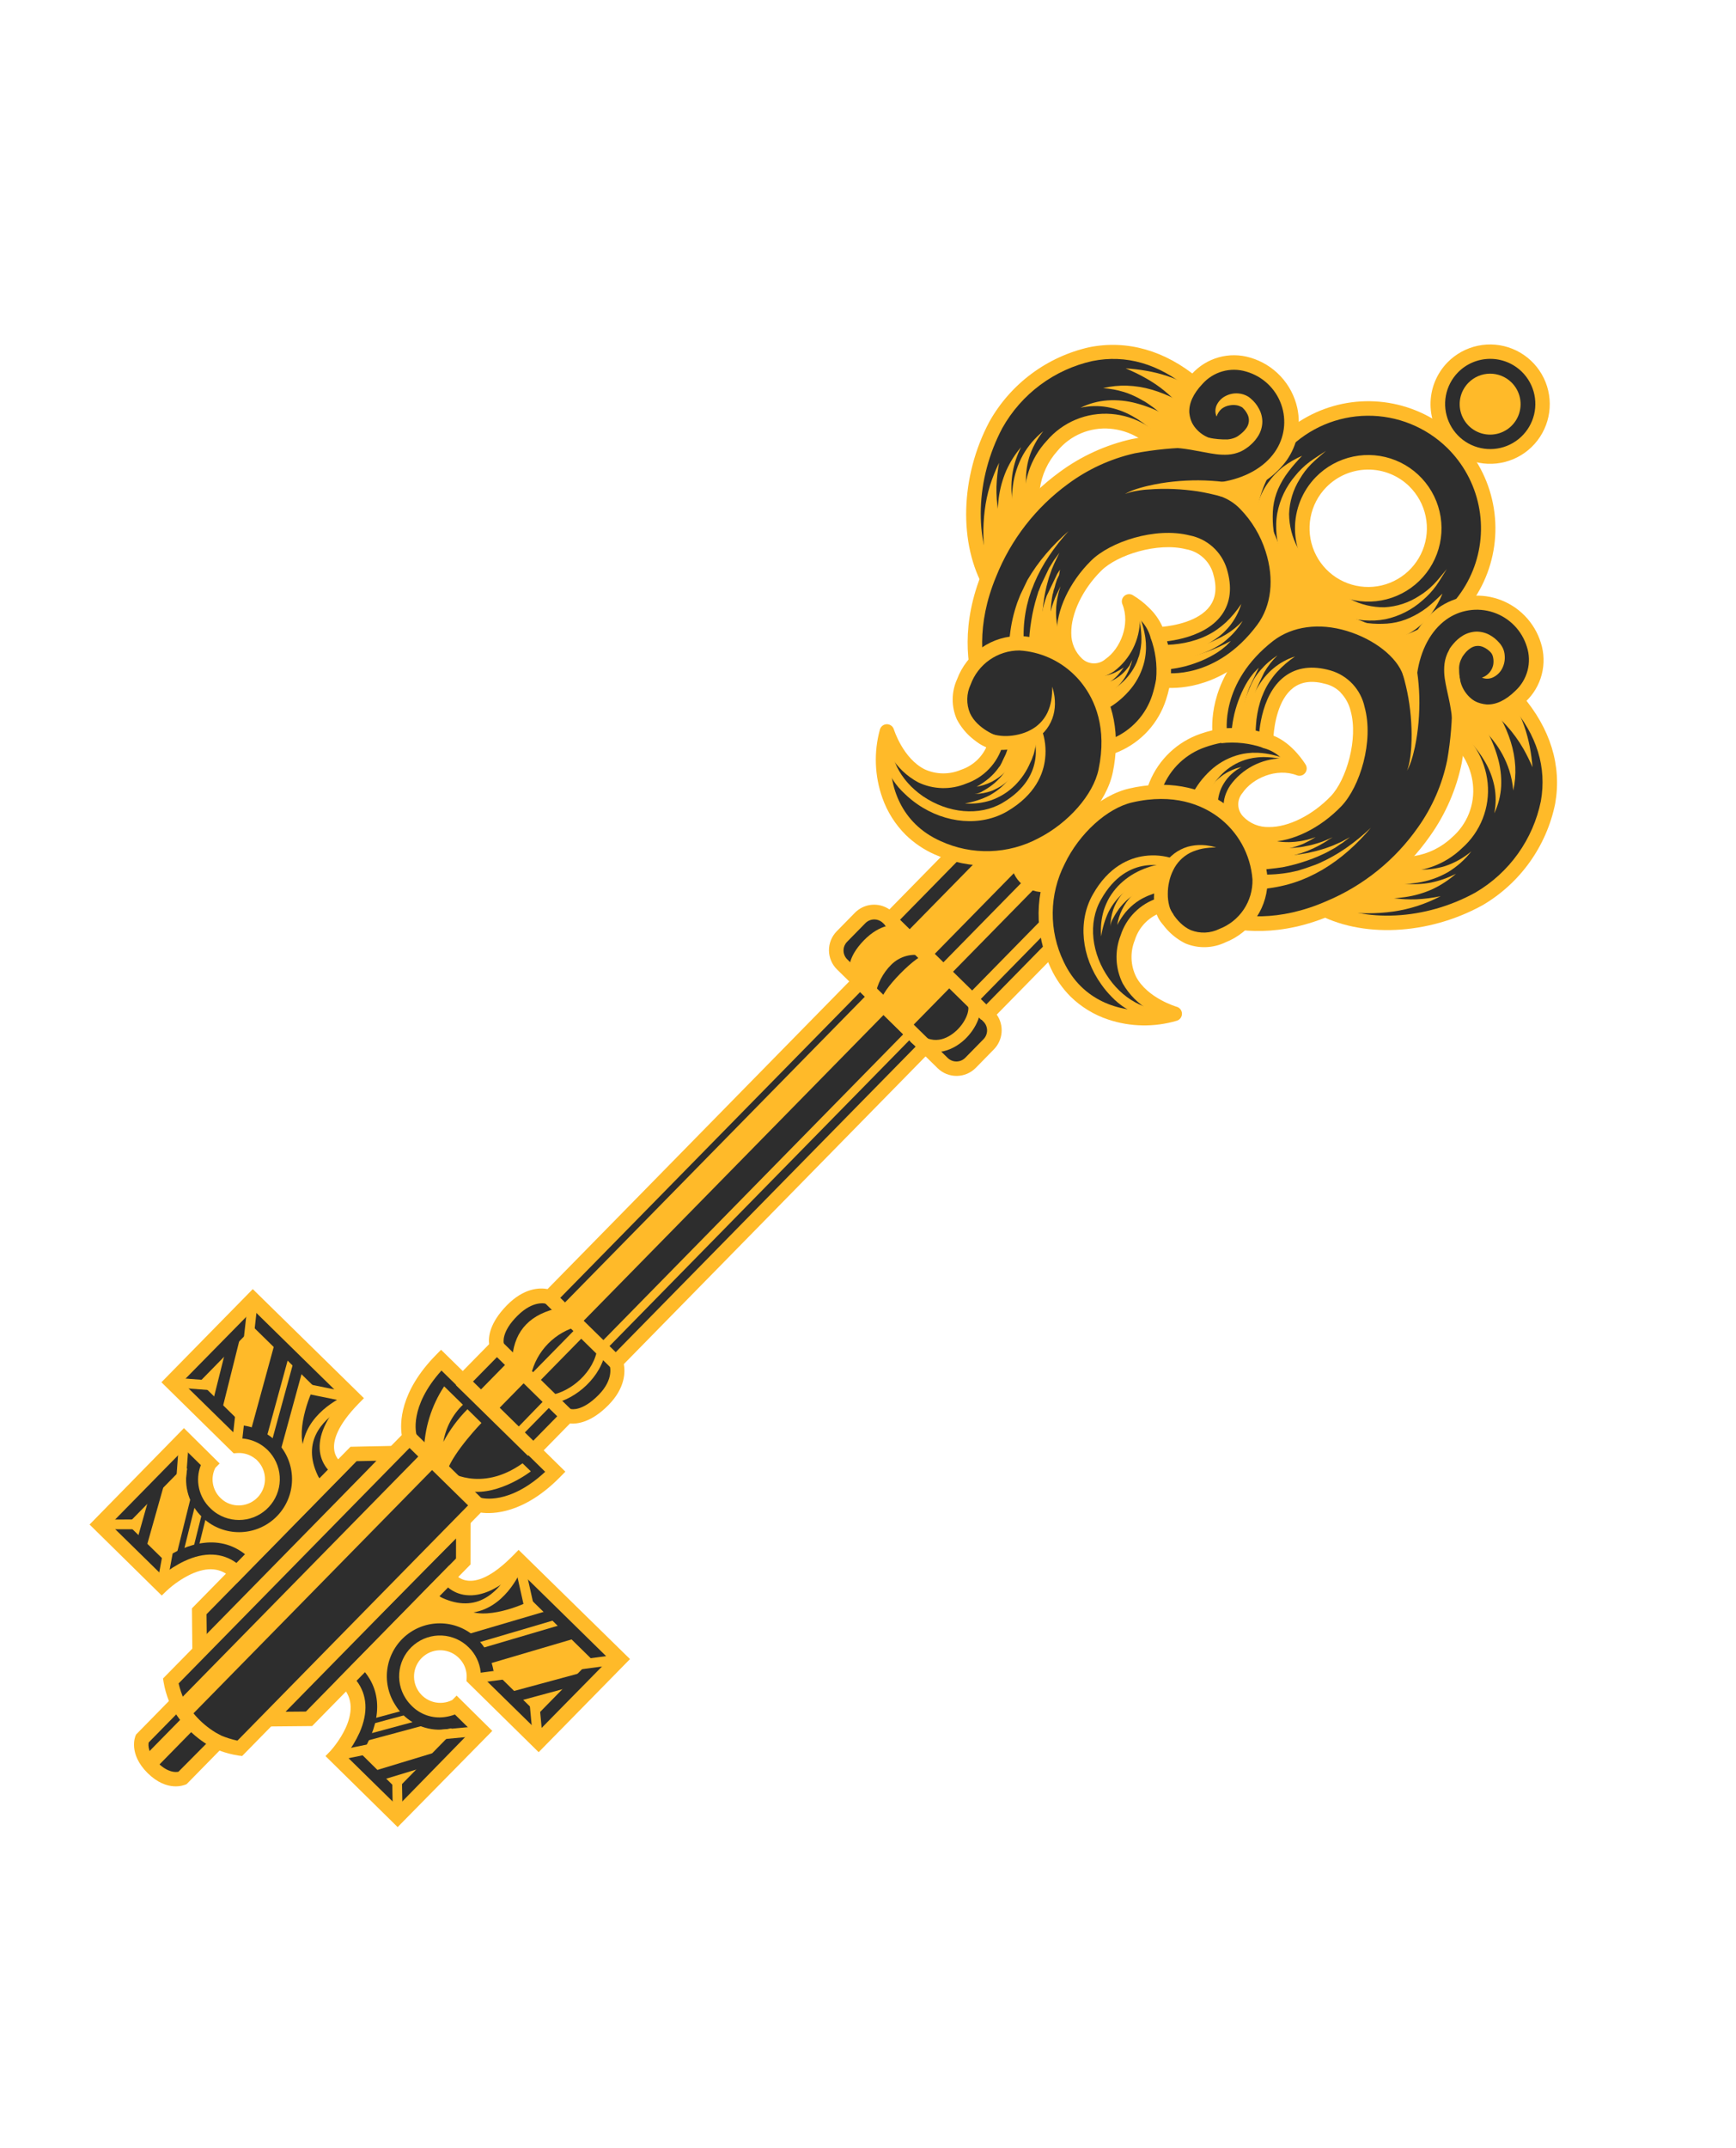 <?xml version="1.0" encoding="UTF-8"?> <svg xmlns="http://www.w3.org/2000/svg" width="608" height="752" viewBox="0 0 608 752" fill="none"> <path d="M161.036 535.34L161.737 547.209L109.32 601.675L92.522 601.137L140.024 549.39L161.036 535.34Z" fill="#2D2D2D"></path> <path d="M138.179 511.379L123.429 509.403L69.782 564.086L68.847 584.196L97.113 559.182L130.226 525.172L138.179 511.379Z" fill="#2D2D2D"></path> <path d="M87.162 604.471L109.311 604.262L164.803 547.681L164.833 526.181L87.162 604.471ZM107.137 599.184L99.523 599.249L159.718 538.574L159.706 545.598L107.137 599.184Z" fill="#FFBA29"></path> <path d="M145.775 578.676C143.919 580.565 142.756 583.027 142.476 585.662C142.196 588.296 142.815 590.948 144.233 593.185C144.714 593.949 145.28 594.655 145.921 595.291C147.726 597.084 150.068 598.239 152.59 598.578C155.112 598.917 157.675 598.422 159.89 597.168L168.771 605.888L139.269 635.959L117.596 614.712C117.596 614.712 132.337 599.034 121.418 588.318L156.978 552.083C156.978 552.083 164.3 563.921 181.68 546.195L216.988 580.821L188.572 609.777L165.907 587.544C166.024 585.421 165.572 583.305 164.598 581.416C164.208 580.694 163.743 580.015 163.211 579.391C162.972 579.09 162.709 578.808 162.426 578.548C161.326 577.459 160.022 576.598 158.589 576.015C157.156 575.431 155.621 575.137 154.074 575.149C152.526 575.161 150.997 575.479 149.572 576.084C148.148 576.689 146.858 577.57 145.775 578.676Z" fill="#2D2D2D"></path> <path d="M208.795 580.63L187.642 602.195L172.813 587.628C172.813 587.628 170.188 577.598 163.84 572.897C157.492 568.196 148.476 570.52 146.153 572.528C143.831 574.536 134.205 583.534 138.526 592.063C142.847 600.592 160.854 603.706 160.854 603.706L161.931 606.155L138.351 630.209L123.356 615.457C123.356 615.457 132.567 595.853 127.867 589.84C123.168 583.827 126.683 584.026 126.683 584.026L153.288 556.898C153.288 556.898 161.694 562.225 169.317 559.573C176.94 556.921 178.495 554.608 178.495 554.608C177.035 557.177 174.988 559.363 172.521 560.989C170.054 562.615 167.237 563.635 164.301 563.964C171.625 567.073 185.36 561.023 187.194 559.502L208.795 580.63Z" fill="#FFBA29"></path> <path d="M162.322 578.498C162.606 578.758 162.868 579.04 163.107 579.341C163.64 579.965 164.105 580.644 164.494 581.366C165.469 583.256 165.921 585.372 165.803 587.495L188.468 609.727L216.884 580.771L181.576 546.146C167.861 560.128 160.413 555.727 157.87 553.234L157.295 552.618L152.131 557.893L153.18 558.142C156.071 560.972 165.954 568.091 181.414 555.519L207.257 580.869L188.378 600.127L172.836 584.878C172.43 582.516 171.625 580.241 170.455 578.15C169.844 577.019 169.114 575.958 168.278 574.982C167.896 574.513 167.485 574.068 167.048 573.649C163.806 570.446 159.497 568.55 154.945 568.322C150.394 568.094 145.917 569.55 142.372 572.413C138.826 575.275 136.459 579.344 135.723 583.841C134.987 588.339 135.934 592.95 138.382 596.794C139.126 598.017 140.007 599.152 141.008 600.177C143.194 602.369 145.902 603.969 148.878 604.824C151.854 605.678 154.999 605.761 158.015 605.062L158.99 605.997L139.016 626.386L126.528 614.026C131.826 605.947 135.811 593.607 126.536 583.934L121.785 588.792C131.719 599.481 117.45 614.663 117.45 614.663L139.122 635.91L168.625 605.839L159.743 597.119C157.529 598.373 154.965 598.868 152.443 598.529C149.921 598.19 147.579 597.035 145.775 595.242C145.134 594.606 144.567 593.9 144.086 593.136C142.542 590.703 141.947 587.787 142.414 584.944C142.88 582.1 144.377 579.528 146.618 577.716C148.859 575.905 151.688 574.981 154.567 575.121C157.445 575.26 160.172 576.454 162.228 578.474L162.322 578.498Z" fill="#2D2D2D"></path> <path d="M113.999 614.771L139.269 639.634L172.413 605.957L159.925 593.596L158.4 595.137C156.36 596.179 154.005 596.421 151.796 595.817C149.587 595.213 147.683 593.807 146.456 591.873C145.236 589.968 144.76 587.681 145.121 585.448C145.482 583.215 146.653 581.193 148.411 579.77C150.169 578.347 152.391 577.622 154.65 577.733C156.909 577.845 159.048 578.786 160.657 580.376C160.875 580.584 161.082 580.804 161.277 581.034C161.688 581.526 162.053 582.057 162.365 582.618C163.147 584.079 163.517 585.725 163.437 587.38L163.371 588.537L188.658 613.408L220.646 580.812L181.629 542.582L179.843 544.401C172.009 552.411 166.873 553.728 163.783 553.351C162.866 553.262 161.977 552.982 161.173 552.531C160.369 552.08 159.668 551.466 159.114 550.729L157.406 547.956L117.762 588.413L119.581 590.199C128.62 599.078 115.819 612.883 115.692 613.013L113.999 614.771ZM139.235 632.353L121.063 614.527C122.999 612.076 124.632 609.401 125.925 606.558C129.013 599.543 128.636 593.331 124.88 588.407L156.918 555.751C158.707 557.248 160.904 558.176 163.224 558.414C168.726 559.034 174.94 556.131 181.67 549.759L213.365 580.846L188.487 606.147L168.416 586.476C168.334 583.257 167.159 580.162 165.085 577.699C164.797 577.37 164.474 577.024 164.126 576.687C161.627 574.215 158.305 572.75 154.794 572.573C151.284 572.397 147.831 573.52 145.097 575.729C142.363 577.938 140.54 581.077 139.975 584.546C139.41 588.015 140.144 591.57 142.037 594.532C142.626 595.461 143.318 596.321 144.101 597.094C145.574 598.615 147.381 599.771 149.379 600.472C151.378 601.172 153.512 601.397 155.612 601.128C156.881 600.969 158.127 600.661 159.323 600.21L165.096 605.889L139.235 632.353Z" fill="#FFBA29"></path> <path d="M165.848 585.907L216.926 579.178L217.371 582.557L166.294 589.287L165.848 585.907Z" fill="#FFBA29"></path> <path d="M164.411 571.945L193.455 563.388L194.538 567.062L165.493 575.619L164.411 571.945Z" fill="#2D2D2D"></path> <path d="M168.365 577.099L199.229 568.007L200.913 573.72L170.049 582.812L168.365 577.099Z" fill="#2D2D2D"></path> <path d="M178.08 592.507L203.02 585.761L204.02 589.458L179.081 596.204L178.08 592.507Z" fill="#2D2D2D"></path> <path d="M179.999 546.574L183.326 545.833L187.136 562.917L183.809 563.659L179.999 546.574Z" fill="#FFBA29"></path> <path d="M185.441 595.819L188.816 595.5L190.148 609.609L186.773 609.927L185.441 595.819Z" fill="#FFBA29"></path> <path d="M126.606 607.708L148.778 601.731L149.331 603.784L127.159 609.76L126.606 607.708Z" fill="#2D2D2D"></path> <path d="M129.178 602.058L143.731 598.135L144.175 599.78L129.622 603.703L129.178 602.058Z" fill="#2D2D2D"></path> <path d="M117.932 616.36L153.969 608.983L168.937 607.581L168.624 604.203L153.391 605.626L117.252 613.039L117.932 616.36Z" fill="#FFBA29"></path> <path d="M137.268 618.06L140.677 617.998L141.009 635.939L137.6 636.002L137.268 618.06Z" fill="#FFBA29"></path> <path d="M130.854 620.016L152.425 613.473L153.537 617.138L131.967 623.682L130.854 620.016Z" fill="#2D2D2D"></path> <path d="M150.07 560.686C156.818 564.729 163.157 565.73 168.854 563.683C178.97 560.039 183.27 548.105 183.45 547.597L180.254 546.467L181.856 547.024L180.254 546.467C180.204 546.571 176.321 557.325 167.687 560.49C162.995 562.169 157.652 561.263 151.829 557.77L150.07 560.686Z" fill="#FFBA29"></path> <path d="M67.432 585.197L144.207 506.03L122.747 506.485L67.221 563.049L67.432 585.197ZM131.908 511.389L72.409 572.738L72.326 565.115L124.895 511.53L131.908 511.389Z" fill="#FFBA29"></path> <path d="M162.125 483.55L174.088 471.362C174.088 471.362 171.99 466.214 179.294 458.779C186.598 451.344 192.563 454.098 192.563 454.098L301.02 343.548L312.583 354.871L324.137 366.21L215.681 476.76C215.681 476.76 218.319 482.995 211.267 490.127C203.936 497.528 198.773 495.583 198.773 495.583L186.836 507.762L194.429 515.227C179.517 530.419 167.636 526.802 167.636 526.802L83.947 612.104C81.328 611.689 78.77 610.955 76.33 609.917L63.936 622.472C63.936 622.472 59.379 624.534 53.556 618.959C47.774 613.298 49.84 608.682 49.84 608.682L62.233 596.126C61.128 593.735 60.332 591.212 59.865 588.619L143.537 503.308C143.537 503.308 139.649 491.44 154.56 476.248L162.125 483.55Z" fill="#2D2D2D"></path> <path d="M51.735 620.761C58.701 627.585 64.652 624.832 64.985 624.758L65.401 624.554L76.876 612.853C79.039 613.657 81.279 614.24 83.56 614.594L84.805 614.745L168.41 529.53C172.394 530.081 183.427 530.062 196.224 517.021L198.01 515.201L190.416 507.737L199.616 498.343C202.164 498.567 207.079 497.972 213.053 491.938C219.027 485.904 218.986 480.277 218.487 477.552L327.71 366.202L300.97 339.976L191.771 451.275C189.021 450.763 183.489 450.828 177.458 457.026C171.426 463.224 171.001 468.053 171.299 470.575L162.075 479.978L154.473 472.531L152.687 474.35C139.915 487.34 140.072 498.396 140.703 502.395L57.099 587.609L57.29 588.848C57.682 591.123 58.307 593.352 59.156 595.499L47.682 607.2L47.483 607.614C47.385 607.864 44.812 613.894 51.735 620.761ZM62.495 620.25C61.547 620.455 58.817 620.611 55.291 617.157C51.764 613.703 51.882 610.977 52.072 610.006L65.197 596.633L64.469 595.052C63.658 593.209 63.019 591.295 62.558 589.336L146.382 503.886L145.903 502.403C145.786 502.028 143.12 492.573 154.619 479.801L162.177 487.206L177.181 471.909L176.481 470.49C176.344 470.022 175.538 466.3 181.201 460.648C186.864 454.996 191.187 456.347 191.67 456.536L193.397 457.364L194.607 455.991L301.278 347.261L320.739 366.342L212.778 476.301L213.471 477.823C213.542 477.985 215.256 482.693 209.585 488.406C203.915 494.118 200.262 493.364 199.788 493.244L198.217 492.49L197.108 493.827L183.385 507.826L190.935 515.249C178.347 526.968 168.857 524.477 168.452 524.347L166.963 523.909L165.902 525.014L83.157 609.367C81.191 608.945 79.269 608.342 77.413 607.568L75.842 606.814L62.495 620.25Z" fill="#FFBA29"></path> <path d="M66.368 605.841C68.938 608.355 71.865 610.475 75.056 612.131L77.422 607.595C71.901 604.752 67.369 600.306 64.422 594.84L59.956 597.286C61.659 600.439 63.82 603.322 66.368 605.841Z" fill="#FFBA29"></path> <path d="M141.565 505.066L145.133 501.429L169.182 525.021L165.615 528.657L141.565 505.066Z" fill="#FFBA29"></path> <path d="M172.151 473.245L175.719 469.608L200.397 493.817L196.83 497.453L172.151 473.245Z" fill="#FFBA29"></path> <path d="M159.647 484.891L163.215 481.255L188.454 506.014L184.887 509.65L159.647 484.891Z" fill="#FFBA29"></path> <path d="M190.646 455.991L194.214 452.355L217.307 475.008L213.739 478.644L190.646 455.991Z" fill="#FFBA29"></path> <path d="M148.434 507.923L153.26 512.657L66.473 601.117L61.646 596.383L148.434 507.923Z" fill="#FFBA29"></path> <path d="M64.661 600.494L68.776 604.531L54.627 618.954L50.511 614.916L64.661 600.494Z" fill="#FFBA29"></path> <path d="M178.705 475.966L185.241 482.376L174.098 493.738L167.562 487.328L178.705 475.966Z" fill="#FFBA29"></path> <path d="M304.695 347.092L311.23 353.503L202.782 464.041L196.247 457.63L304.695 347.092Z" fill="#FFBA29"></path> <path d="M179.442 474.991L185.972 481.394C186.905 477.238 188.981 473.426 191.965 470.388C194.95 467.349 198.725 465.206 202.864 464.199L196.341 457.779C185.821 459.828 180.324 465.666 179.442 474.991Z" fill="#FFBA29"></path> <path d="M180.027 501.099L182.152 503.179L193.761 491.331C201.693 489.804 210.724 482.092 212.176 472.552L320.254 362.351L318.137 360.253L209.335 471.168L209.266 471.666C208.243 480.266 199.93 487.281 192.744 488.401L192.266 488.469L180.027 501.099Z" fill="#FFBA29"></path> <path d="M184.906 482.209L202.61 464.164L205.344 466.847L187.64 484.891L184.906 482.209Z" fill="#FFBA29"></path> <path d="M148.481 508.059C148.657 499.968 151.11 492.09 155.558 485.329L162.132 491.774C158.503 495.254 156.099 499.816 155.28 504.778C157.517 500.573 160.36 496.72 163.717 493.341L168.611 498.152C168.611 498.152 158.993 508.109 156.628 514.812C156.628 514.812 168.154 522.846 183.013 512.28L185.912 515.093C185.912 515.093 175.095 523.52 164.638 522.115L160.018 519.347L148.481 508.059Z" fill="#FFBA29"></path> <path d="M92.105 526.133C90.255 528.027 87.817 529.237 85.19 529.567C82.563 529.896 79.901 529.325 77.641 527.946C76.863 527.484 76.146 526.926 75.506 526.286C73.681 524.52 72.483 522.205 72.095 519.696C71.707 517.186 72.151 514.619 73.358 512.384L64.459 503.656L34.956 533.727L56.62 554.991C56.62 554.991 71.988 539.954 82.932 550.619L118.501 514.367C118.501 514.367 106.502 507.274 123.89 489.532L88.599 454.915L60.175 483.889L82.857 506.129C85.825 505.899 88.769 506.809 91.088 508.675C91.375 508.919 91.671 509.188 91.949 509.449C93.062 510.531 93.949 511.822 94.56 513.248C95.171 514.674 95.492 516.207 95.507 517.759C95.521 519.31 95.228 520.849 94.644 522.286C94.06 523.724 93.197 525.031 92.105 526.133Z" fill="#2D2D2D"></path> <path d="M88.99 463.046L67.778 484.731L82.668 499.348C82.668 499.348 92.757 501.786 97.614 508.045C102.472 514.304 100.291 523.368 98.309 525.731C96.326 528.093 87.553 537.882 78.918 533.741C70.284 529.6 66.885 511.574 66.885 511.574L64.409 510.535L40.838 534.572L55.858 549.316C55.858 549.316 75.325 539.728 81.372 544.305C87.418 548.883 87.231 545.374 87.231 545.374L113.836 518.246C113.836 518.246 108.345 509.942 110.865 502.294C113.386 494.646 115.672 493.024 115.672 493.024C113.138 494.542 110.998 496.638 109.429 499.141C107.859 501.644 106.904 504.483 106.641 507.426C103.395 500.156 109.188 486.304 110.682 484.429L88.99 463.046Z" fill="#FFBA29"></path> <path d="M91.984 509.466C91.706 509.205 91.41 508.936 91.123 508.692C88.804 506.826 85.86 505.915 82.892 506.146L60.209 483.905L88.633 454.931L123.924 489.548C110.209 503.53 114.768 510.899 117.311 513.393C117.501 513.597 117.711 513.783 117.937 513.948L112.747 519.232L112.482 518.192C109.607 515.327 102.286 505.613 114.576 489.907L88.715 464.549L69.836 483.807L85.379 499.056C87.748 499.422 90.04 500.184 92.158 501.308C93.308 501.895 94.394 502.6 95.396 503.414C95.856 503.783 96.317 504.195 96.752 504.616C99.985 507.805 101.936 512.069 102.237 516.599C102.537 521.13 101.166 525.613 98.383 529.201C95.6 532.788 91.598 535.231 87.135 536.066C82.672 536.902 78.057 536.072 74.164 533.734C72.933 532.994 71.796 532.107 70.78 531.092C68.542 528.952 66.888 526.277 65.976 523.319C65.064 520.361 64.922 517.219 65.566 514.191L64.6 513.239L44.617 533.603L57.129 545.869C65.168 540.4 77.375 536.208 87.161 545.256L82.393 550.105C71.515 540.365 56.697 554.964 56.697 554.964L35.033 533.7L64.432 503.58L73.331 512.308C72.124 514.542 71.681 517.11 72.069 519.619C72.456 522.129 73.654 524.443 75.479 526.209C76.119 526.849 76.836 527.407 77.614 527.87C80.078 529.383 83.013 529.934 85.857 529.417C88.702 528.9 91.255 527.352 93.029 525.069C94.803 522.787 95.671 519.93 95.469 517.046C95.267 514.162 94.007 511.454 91.932 509.441L91.984 509.466Z" fill="#2D2D2D"></path> <path d="M31.375 533.709L56.645 558.571L58.432 556.837C60.944 554.512 63.791 552.576 66.878 551.097C72.761 548.396 77.428 548.85 81.086 552.473L82.906 554.26L122.551 513.803L119.748 512.162C118.991 511.609 118.359 510.903 117.893 510.091C117.426 509.278 117.136 508.376 117.041 507.444C116.683 504.469 117.89 499.249 125.674 491.301L127.46 489.481L88.53 451.293L56.534 483.905L81.838 508.784L82.985 508.697C84.652 508.566 86.323 508.897 87.815 509.654C88.389 509.948 88.932 510.301 89.434 510.707C89.676 510.823 89.868 511.085 90.103 511.304C91.687 512.889 92.639 514.996 92.781 517.232C92.922 519.468 92.245 521.679 90.874 523.451C89.504 525.223 87.534 526.434 85.334 526.859C83.135 527.284 80.855 526.892 78.923 525.758C78.317 525.391 77.757 524.952 77.257 524.449C75.856 523.118 74.919 521.372 74.586 519.468C74.252 517.564 74.539 515.604 75.403 513.875L76.928 512.334L64.423 499.965L31.375 533.709ZM56.828 551.501L38.638 533.667L64.569 507.235L70.342 512.914C69.326 515.482 69.104 518.296 69.705 520.992C70.305 523.688 71.7 526.142 73.71 528.037C74.488 528.818 75.359 529.499 76.305 530.067C79.305 531.875 82.864 532.52 86.307 531.879C89.751 531.239 92.84 529.357 94.988 526.591C97.137 523.826 98.196 520.368 97.965 516.873C97.734 513.378 96.229 510.089 93.735 507.63C93.398 507.3 93.044 506.988 92.674 506.696C91.904 506.068 91.068 505.524 90.18 505.075C88.22 504.09 86.061 503.563 83.867 503.535L63.78 483.855L88.667 458.537L120.361 489.624C114.136 496.493 111.344 502.758 112.051 508.237C112.354 510.549 113.328 512.722 114.853 514.486L82.806 547.16C77.803 543.508 71.571 543.259 64.651 546.482C61.831 547.817 59.186 549.495 56.776 551.477L56.828 551.501Z" fill="#FFBA29"></path> <path d="M86.926 454.751L90.314 455.131L84.581 506.326L81.193 505.947L86.926 454.751Z" fill="#FFBA29"></path> <path d="M102.719 477.077L106.414 478.089L98.419 507.291L94.725 506.28L102.719 477.077Z" fill="#2D2D2D"></path> <path d="M96.043 470.903L101.787 472.476L93.292 503.507L87.547 501.934L96.043 470.903Z" fill="#2D2D2D"></path> <path d="M80.194 468.059L83.91 468.988L77.647 494.051L73.931 493.122L80.194 468.059Z" fill="#2D2D2D"></path> <path d="M107.026 484.359L124.182 487.838L123.505 491.179L106.349 487.7L107.026 484.359Z" fill="#FFBA29"></path> <path d="M60.477 482.276L74.591 483.334L74.338 486.714L60.224 485.657L60.477 482.276Z" fill="#FFBA29"></path> <path d="M67.092 523.119L69.154 523.633L63.607 545.914L61.544 545.401L67.092 523.119Z" fill="#2D2D2D"></path> <path d="M71.143 528.176L72.797 528.588L69.156 543.213L67.502 542.801L71.143 528.176Z" fill="#2D2D2D"></path> <path d="M55.004 554.64L58.355 555.27L65.07 518.901L66.182 503.739L62.802 503.477L61.688 518.468L55.004 554.64Z" fill="#FFBA29"></path> <path d="M34.898 531.958L52.843 531.944L52.847 535.352L34.901 535.367L34.898 531.958Z" fill="#FFBA29"></path> <path d="M53.658 519.111L57.344 520.152L51.218 541.844L47.532 540.803L53.658 519.111Z" fill="#2D2D2D"></path> <path d="M110.041 521.419L113.01 519.657C109.403 513.892 108.39 508.563 109.982 503.826C112.931 495.152 123.648 491.053 123.75 491.017L122.559 487.833C122.048 488.012 110.232 492.541 106.76 502.748C104.747 508.452 105.819 514.721 110.041 521.419Z" fill="#FFBA29"></path> <path d="M311.06 321.242L311.704 321.891L364.449 268.071L398.304 301.298L345.601 355.031L346.254 355.663C346.903 356.298 347.421 357.054 347.778 357.89C348.134 358.725 348.322 359.622 348.33 360.53C348.339 361.438 348.168 362.339 347.828 363.181C347.487 364.022 346.984 364.789 346.346 365.435L339.944 371.965C339.308 372.612 338.551 373.127 337.716 373.481C336.881 373.835 335.984 374.021 335.077 374.028C334.17 374.035 333.271 373.863 332.43 373.522C331.59 373.181 330.825 372.677 330.179 372.039L312.599 354.794L295.019 337.549C293.715 336.266 292.973 334.52 292.954 332.692C292.935 330.864 293.641 329.103 294.918 327.794L301.32 321.265C302.612 319.977 304.361 319.252 306.185 319.247C308.009 319.243 309.761 319.96 311.06 321.242V321.242Z" fill="#2D2D2D"></path> <path d="M318.81 364.653C325.757 370.852 333.261 368.271 337.968 363.816C341.889 360.068 344.485 354.39 342.936 350.312L372.573 320.093L369.543 317.111L337.488 349.802L338.651 351.273C339.997 352.896 338.615 357.33 335.047 360.738C332.964 362.691 327.505 366.721 321.628 361.481L318.81 364.653Z" fill="#FFBA29"></path> <path d="M363.068 279.972L371.859 288.596L326.326 335.006L317.535 326.382L363.068 279.972Z" fill="#FFBA29"></path> <path d="M373.714 292.739L377.078 296.038L332.09 341.909L328.726 338.61L373.714 292.739Z" fill="#FFBA29"></path> <path d="M293.2 339.436L328.387 373.96C330.176 375.711 332.585 376.681 335.088 376.659C337.59 376.637 339.982 375.625 341.74 373.843L348.142 367.314C349.679 365.716 350.613 363.634 350.786 361.424C350.959 359.214 350.36 357.013 349.09 355.195L401.886 301.357L364.323 264.525L311.501 318.372C309.669 317.116 307.453 316.544 305.242 316.757C303.031 316.971 300.966 317.955 299.408 319.538L293.005 326.068C292.139 326.958 291.456 328.009 290.997 329.163C290.538 330.317 290.311 331.55 290.329 332.792C290.347 334.034 290.61 335.26 291.103 336.4C291.595 337.54 292.308 338.572 293.2 339.436V339.436ZM344.402 357.619C345.226 358.43 345.695 359.534 345.706 360.69C345.717 361.846 345.269 362.959 344.461 363.785L338.058 370.315C337.245 371.134 336.141 371.598 334.987 371.606C333.833 371.614 332.723 371.164 331.899 370.356L296.739 335.866C296.331 335.466 296.005 334.99 295.781 334.465C295.556 333.94 295.438 333.376 295.432 332.805C295.425 332.234 295.531 331.667 295.744 331.137C295.957 330.607 296.272 330.125 296.672 329.716L303.074 323.187C303.885 322.363 304.99 321.894 306.146 321.883C307.302 321.872 308.415 322.32 309.241 323.129L311.706 325.564L364.417 271.813L394.632 301.468L341.929 355.201L344.402 357.619Z" fill="#FFBA29"></path> <path d="M309.803 323.802L313.37 320.166L347.237 353.388L343.669 357.024L309.803 323.802Z" fill="#FFBA29"></path> <path d="M309.08 350.217L318.893 359.829L334.344 344.088L324.522 334.45C322.511 332.488 307.06 348.228 309.08 350.217Z" fill="#FFBA29"></path> <path d="M323.498 334.682C321.503 334.144 319.402 334.143 317.407 334.678C315.413 335.213 313.595 336.266 312.138 337.73C309.199 340.648 307.246 344.412 306.55 348.495L297.529 339.623C297.529 339.623 296.551 335.416 302.498 329.262C308.444 323.109 313.733 323.819 313.733 323.819L323.498 334.682Z" fill="#FFBA29"></path> <path d="M367.413 312.118C365.929 312.401 364.404 312.382 362.928 312.062C361.452 311.742 360.055 311.129 358.822 310.257C357.588 309.386 356.542 308.276 355.747 306.992C354.953 305.708 354.424 304.277 354.195 302.784C353.393 297.324 378.858 285.727 378.858 285.727L382.316 291.803L367.413 312.118Z" fill="#FFBA29"></path> <path d="M508.638 154.988C514.567 160.806 518.637 168.251 520.334 176.382C522.032 184.512 521.28 192.964 518.175 200.667C515.069 208.37 509.749 214.979 502.887 219.659C496.024 224.338 487.929 226.878 479.623 226.957C471.317 227.036 463.174 224.65 456.223 220.102C449.272 215.554 443.826 209.047 440.573 201.405C437.321 193.762 436.407 185.327 437.948 177.165C439.489 169.004 443.416 161.483 449.232 155.553C453.094 151.614 457.695 148.476 462.772 146.316C467.848 144.156 473.3 143.017 478.817 142.965C484.334 142.912 489.807 143.947 494.924 146.01C500.04 148.073 504.701 151.124 508.638 154.988V154.988ZM462.993 201.445C466.257 204.648 470.398 206.81 474.892 207.66C479.385 208.509 484.029 208.007 488.237 206.216C492.445 204.426 496.027 201.428 498.53 197.601C501.033 193.774 502.345 189.291 502.299 184.719C502.254 180.146 500.853 175.69 498.274 171.913C495.695 168.137 492.054 165.21 487.812 163.503C483.569 161.796 478.916 161.385 474.44 162.323C469.964 163.261 465.868 165.505 462.668 168.772C460.542 170.942 458.866 173.509 457.734 176.328C456.602 179.147 456.038 182.161 456.073 185.198C456.108 188.236 456.742 191.236 457.938 194.028C459.135 196.82 460.87 199.349 463.045 201.47L462.993 201.445Z" fill="#2D2D2D"></path> <path d="M448.017 216.818C454.309 222.983 462.288 227.145 470.945 228.777C479.602 230.408 488.549 229.437 496.654 225.985C504.758 222.533 511.657 216.756 516.478 209.384C521.299 202.012 523.826 193.376 523.739 184.567C523.652 175.759 520.956 167.174 515.99 159.897C511.025 152.621 504.014 146.979 495.843 143.687C487.671 140.394 478.708 139.597 470.084 141.398C461.461 143.198 453.565 147.515 447.396 153.802C439.126 162.243 434.547 173.621 434.663 185.437C434.78 197.253 439.582 208.54 448.017 216.818V216.818ZM506.87 156.816C512.439 162.281 516.263 169.275 517.858 176.912C519.453 184.55 518.747 192.489 515.83 199.725C512.913 206.961 507.916 213.17 501.47 217.566C495.024 221.962 487.419 224.348 479.617 224.422C471.814 224.497 464.165 222.256 457.635 217.983C451.106 213.711 445.99 207.598 442.935 200.419C439.879 193.24 439.021 185.316 440.469 177.649C441.917 169.982 445.606 162.918 451.069 157.348C458.402 149.886 468.397 145.639 478.859 145.54C489.321 145.44 499.395 149.496 506.87 156.816V156.816ZM461.225 203.273C464.849 206.828 469.446 209.229 474.434 210.171C479.422 211.114 484.578 210.556 489.249 208.568C493.92 206.581 497.897 203.252 500.675 199.004C503.454 194.756 504.91 189.779 504.86 184.703C504.81 179.628 503.255 174.68 500.393 170.488C497.531 166.295 493.489 163.045 488.78 161.15C484.07 159.254 478.904 158.798 473.936 159.838C468.967 160.878 464.418 163.369 460.866 166.994C456.109 171.856 453.475 178.406 453.542 185.207C453.61 192.009 456.373 198.506 461.225 203.273V203.273ZM493.592 170.286C496.49 173.133 498.48 176.776 499.308 180.753C500.137 184.73 499.768 188.864 498.248 192.631C496.729 196.399 494.126 199.632 490.769 201.92C487.413 204.209 483.453 205.452 479.39 205.491C475.327 205.53 471.344 204.364 467.943 202.141C464.543 199.917 461.878 196.736 460.285 192.998C458.692 189.26 458.243 185.135 458.994 181.142C459.745 177.149 461.663 173.469 464.505 170.566C466.398 168.634 468.654 167.095 471.143 166.036C473.632 164.976 476.306 164.419 479.011 164.394C481.716 164.369 484.399 164.879 486.907 165.893C489.415 166.906 491.698 168.405 493.627 170.302L493.592 170.286Z" fill="#FFBA29"></path> <path d="M449.446 163.388C451.486 161.874 453.689 160.594 456.014 159.571C455.164 160.502 454.305 161.407 453.498 162.336C452.691 163.266 451.927 164.195 451.206 165.167C449.792 167.016 448.6 169.025 447.656 171.152C446.774 173.18 446.189 175.325 445.919 177.52C445.798 178.613 445.739 179.712 445.742 180.812C445.727 181.951 445.788 183.064 445.867 184.185C446.302 188.667 447.438 193.053 449.234 197.183L449.322 197.353C449.052 196.544 448.799 195.743 448.596 194.881C447.878 192.382 447.377 189.825 447.099 187.239C446.983 185.962 446.939 184.678 446.967 183.396C446.996 182.132 447.124 180.872 447.35 179.629C448.264 174.82 450.416 170.332 453.594 166.609C454.327 165.683 455.122 164.808 455.976 163.992C456.814 163.172 457.706 162.407 458.645 161.704C460.523 160.311 462.491 159.131 464.406 157.84C462.684 159.393 460.849 160.828 459.248 162.439C458.461 163.237 457.723 164.082 457.037 164.968C456.367 165.853 455.753 166.778 455.198 167.739C452.9 171.401 451.615 175.608 451.476 179.93C451.507 184.12 452.576 188.237 454.586 191.913C456.635 195.71 459.144 199.239 462.058 202.421L462.179 202.479C465.414 205.327 468.994 207.757 472.835 209.713C476.55 211.651 480.686 212.642 484.876 212.599C489.197 212.371 493.382 211.008 497.009 208.648C497.956 208.073 498.864 207.437 499.727 206.744C500.6 206.036 501.431 205.279 502.217 204.476C503.8 202.857 505.2 201.001 506.713 199.22C505.46 201.168 504.311 203.166 502.972 205.072C502.282 206.019 501.536 206.923 500.738 207.781C499.929 208.644 499.07 209.459 498.165 210.222C494.499 213.484 490.051 215.74 485.253 216.773C484.012 217.016 482.754 217.166 481.491 217.22C480.211 217.265 478.93 217.246 477.652 217.163C475.059 216.928 472.49 216.478 469.972 215.816C469.163 215.598 468.345 215.354 467.528 215.111C467.586 215.15 467.65 215.18 467.717 215.202C471.877 216.925 476.283 217.978 480.773 218.319C481.887 218.387 483.019 218.42 484.14 218.384C485.239 218.37 486.337 218.287 487.425 218.133C489.622 217.824 491.761 217.198 493.777 216.273C495.886 215.332 497.878 214.149 499.715 212.749C500.662 212.014 501.574 211.219 502.486 210.382C503.397 209.545 504.291 208.699 505.202 207.819C504.224 210.192 502.98 212.445 501.492 214.536C499.948 216.669 498.091 218.557 495.982 220.134C493.781 221.768 491.311 223.006 488.684 223.792C487.374 224.181 486.035 224.47 484.681 224.654C484.031 224.767 483.355 224.804 482.697 224.892C482.039 224.98 481.362 224.974 480.678 225.028C475.326 225.163 470.003 224.207 465.032 222.219C462.566 221.249 460.198 220.049 457.957 218.634C456.855 217.955 455.793 217.212 454.777 216.408C454.245 216.011 453.735 215.597 453.248 215.166L452.509 214.492L452.126 214.139L451.708 213.726L451.438 213.448L451.012 213.052L450.637 212.682L449.957 211.93C449.512 211.441 449.084 210.917 448.578 210.377C447.756 209.345 446.975 208.27 446.263 207.143C444.814 204.925 443.571 202.581 442.549 200.137C440.455 195.196 439.391 189.88 439.422 184.513C439.47 183.836 439.451 183.168 439.542 182.447C439.632 181.726 439.648 181.117 439.765 180.43C439.92 179.078 440.178 177.739 440.539 176.426C441.274 173.786 442.468 171.296 444.066 169.07C445.567 166.919 447.38 165.003 449.446 163.388Z" fill="#FFBA29"></path> <path d="M417.91 134.14C388.622 109.772 358.188 130.667 348.676 148.597C339.164 166.527 337.901 189.136 347.041 204.713C356.182 220.289 364.317 186.938 364.317 186.938C364.317 186.938 355.31 170.639 368.424 156.008C370.94 153.108 374.093 150.83 377.635 149.351C381.178 147.872 385.015 147.233 388.846 147.482C392.678 147.732 396.399 148.865 399.72 150.791C403.041 152.717 405.872 155.385 407.991 158.587C415.09 169.829 426.064 161.562 426.064 161.562C426.064 161.562 431.631 147.517 417.91 134.14Z" fill="#2D2D2D"></path> <path d="M347.34 209.272C348.043 210.049 348.924 210.645 349.907 211.01C350.889 211.374 351.946 211.495 352.986 211.364C356.772 210.822 360.171 206.612 363.404 198.498C364.78 194.936 365.944 191.296 366.89 187.597C367.043 186.975 366.955 186.319 366.646 185.759C364.371 181.269 363.51 176.196 364.177 171.207C364.844 166.219 367.007 161.55 370.382 157.816C372.596 155.134 375.428 153.029 378.634 151.681C381.84 150.334 385.326 149.784 388.792 150.079C392.204 150.364 395.51 151.408 398.467 153.135C401.424 154.862 403.958 157.228 405.883 160.06C406.867 161.821 408.219 163.35 409.847 164.541C411.475 165.733 413.341 166.559 415.317 166.963C419.706 167.498 424.135 166.351 427.712 163.753C428.095 163.476 428.389 163.093 428.558 162.651C428.857 162.029 434.517 146.861 419.854 132.48C419.776 132.449 419.701 132.413 419.629 132.372C407.964 122.679 394.787 118.929 381.553 121.545C374.209 123.189 367.293 126.361 361.256 130.853C355.218 135.346 350.194 141.059 346.51 147.621C336.283 166.865 335.653 190.414 344.893 206.314C345.591 207.392 346.413 208.384 347.34 209.272V209.272ZM361.676 187.263C359.381 196.123 355.071 205.907 352.252 206.339C351.687 206.408 350.622 205.706 349.369 203.491C340.951 189.153 341.623 167.6 351.045 149.859C354.356 143.95 358.876 138.806 364.311 134.762C369.745 130.719 375.972 127.867 382.584 126.394C394.34 124.025 405.737 127.324 416.324 136.075C426.93 146.514 424.844 157.153 423.982 159.968C421.67 161.48 418.905 162.143 416.158 161.844C414.9 161.537 413.719 160.97 412.694 160.178C411.668 159.386 410.821 158.388 410.206 157.248C407.87 153.739 404.769 150.805 401.135 148.669C397.502 146.533 393.431 145.249 389.229 144.915C384.981 144.583 380.715 145.262 376.781 146.897C372.847 148.533 369.357 151.078 366.598 154.324C363.759 157.379 361.611 161.009 360.299 164.968C358.987 168.927 358.541 173.121 358.993 177.268C359.34 180.722 360.247 184.098 361.676 187.263V187.263Z" fill="#FFBA29"></path> <path d="M354.065 194.318C353.033 191.812 352.133 189.254 351.369 186.654C350.562 184.046 349.951 181.382 349.541 178.683C349.122 175.954 348.939 173.195 348.993 170.435C349.092 167.61 349.398 164.797 349.908 162.017C348.643 164.614 347.568 167.3 346.691 170.053C345.841 172.884 345.232 175.783 344.873 178.717C344.507 181.688 344.357 184.682 344.421 187.676C344.482 190.676 344.697 193.672 345.066 196.65L354.065 194.318Z" fill="#FFBA29"></path> <path d="M359.41 192.165C358.283 189.288 357.198 186.368 356.336 183.427C355.454 180.496 354.825 177.494 354.457 174.455C353.691 168.288 354.796 162.032 357.63 156.501C355.537 158.961 353.8 161.703 352.47 164.646C351.129 167.744 350.226 171.014 349.787 174.361C349.369 177.721 349.25 181.111 349.432 184.491C349.556 187.864 349.969 191.121 350.359 194.515L359.41 192.165Z" fill="#FFBA29"></path> <path d="M364.745 190.032C363.491 186.755 362.324 183.476 361.378 180.177C360.396 176.923 359.744 173.579 359.432 170.195C359.134 166.824 359.473 163.428 360.431 160.183C361.491 156.819 363.174 153.685 365.393 150.944C362.522 153.236 360.112 156.051 358.291 159.241C356.45 162.58 355.252 166.234 354.76 170.015C354.274 173.771 354.176 177.567 354.467 181.344C354.787 185.107 355.164 188.75 355.686 192.399L364.745 190.032Z" fill="#FFBA29"></path> <path d="M422.374 138.341C420.235 136.927 418.014 135.642 415.723 134.493C413.427 133.357 411.055 132.383 408.624 131.577C406.271 130.811 403.865 130.218 401.425 129.802C399.048 129.39 396.649 129.111 394.241 128.97C396.433 129.872 398.572 130.898 400.648 132.042C402.681 133.144 404.631 134.392 406.483 135.775C410.054 138.497 413.249 141.679 415.986 145.238L419.124 141.795L422.374 138.341Z" fill="#FFBA29"></path> <path d="M419.445 144.626C419.22 144.518 419.048 144.436 418.916 144.224L418.447 143.871C418.102 143.706 417.814 143.419 417.494 143.202C416.87 142.775 416.221 142.358 415.58 141.966C414.325 141.173 413.019 140.44 411.689 139.76C409.042 138.372 406.263 137.253 403.393 136.418C400.572 135.587 397.657 135.117 394.718 135.019C391.907 134.923 389.096 135.212 386.363 135.876C388.804 136.056 391.219 136.501 393.563 137.205L394.83 137.621C396.695 138.314 398.492 139.176 400.2 140.197C400.977 140.569 401.671 141.072 402.381 141.54C404.719 143.129 406.893 144.947 408.87 146.967C409.645 147.742 410.369 148.535 411.085 149.346C411.24 149.421 411.632 149.269 411.745 149.387C411.859 149.505 412.907 149.222 413.135 149.501C413.362 149.78 413.682 149.423 413.787 149.559L414.113 149.587C414.113 149.587 414.361 149.601 414.337 149.695L419.445 144.626Z" fill="#FFBA29"></path> <path d="M416.526 150.934C416.233 150.793 416.126 150.572 415.944 150.421L415.406 149.993C415.033 149.708 414.694 149.439 414.33 149.18C413.61 148.643 412.891 148.15 412.163 147.673C410.719 146.706 409.224 145.818 407.682 145.015C404.634 143.374 401.405 142.096 398.059 141.207C394.764 140.308 391.343 139.959 387.934 140.174C384.625 140.406 381.392 141.28 378.416 142.746C381.508 142.052 384.706 141.976 387.827 142.523C390.838 143.055 393.739 144.087 396.41 145.577C399.052 147.033 401.516 148.792 403.752 150.818C404.871 151.807 405.935 152.856 406.939 153.961C407.445 154.501 407.942 155.058 408.397 155.616C408.642 155.903 408.869 156.182 409.071 156.47L409.403 156.884C409.488 156.995 409.567 157.111 409.64 157.231L416.526 150.934Z" fill="#FFBA29"></path> <path d="M396.884 156.19C404.091 154.82 411.409 154.121 418.745 154.101C418.745 154.101 407.723 144.928 419.24 132.696C430.756 120.463 449.046 129.319 451.838 143.253C454.629 157.186 444.495 168.574 428.176 171.197C441.697 175.558 455.275 203.011 442.317 220.33C426.762 241.16 407.437 238.094 407.437 238.094C407.092 240.142 406.598 242.163 405.961 244.14C399.279 264.893 372.988 267.407 358.942 261.35C349.348 257.216 333.194 233.009 346.516 200.892C359.837 168.774 385.845 158.436 396.884 156.19ZM377.293 232.473C386.635 241.031 400.899 223.957 395.443 210.53C395.443 210.53 403.554 215.142 405.313 222.06C405.313 222.06 433.803 221.429 427.192 199.738C422.02 182.794 393.096 188.76 383.876 197.931C374.06 207.857 367.97 223.966 377.302 232.499L377.293 232.473Z" fill="#2D2D2D"></path> <path d="M351.885 259.411C353.619 261.198 355.663 262.653 357.918 263.707C368.842 268.017 381.028 267.819 391.806 263.158C395.711 261.483 399.21 258.99 402.07 255.847C404.929 252.705 407.081 248.986 408.381 244.941C408.824 243.59 409.199 242.217 409.504 240.828C415.485 240.978 431.197 239.487 444.364 221.865C450.339 213.835 451.707 202.788 448.086 191.515C445.778 183.924 441.284 177.18 435.165 172.129C441.398 170.234 446.844 166.359 450.676 161.09C452.513 158.453 453.787 155.466 454.417 152.315C455.048 149.164 455.021 145.917 454.339 142.776C453.423 138.643 451.414 134.831 448.521 131.74C445.628 128.649 441.957 126.391 437.893 125.204C434.277 124.117 430.427 124.083 426.793 125.104C423.158 126.126 419.889 128.161 417.369 130.972C413.158 135.324 411.164 140.102 411.457 144.851C411.623 147.262 412.339 149.603 413.548 151.695C407.781 151.945 402.04 152.62 396.372 153.716C387.226 155.773 378.609 159.713 371.07 165.284C359.02 174.074 349.691 186.081 344.153 199.93C336.499 218.369 338.595 233.222 341.711 242.447C343.743 248.813 347.226 254.62 351.885 259.411V259.411ZM434.304 178.131C438.413 182.333 441.478 187.44 443.254 193.042C446.369 202.713 445.29 212.093 440.295 218.788C425.905 238.032 408.554 235.679 407.823 235.562C407.162 235.461 406.488 235.625 405.947 236.017C405.405 236.408 405.039 236.998 404.928 237.657C404.601 239.59 404.14 241.498 403.549 243.367C402.457 246.732 400.656 249.823 398.269 252.433C395.881 255.044 392.962 257.112 389.708 258.499C380.229 262.568 369.536 262.774 359.906 259.074C355.817 257.325 349.885 250.87 346.525 240.869C343.688 232.478 341.802 218.916 348.846 201.925C354.02 188.93 362.76 177.661 374.059 169.415C381.007 164.268 388.948 160.62 397.38 158.702V158.702C404.409 157.37 411.547 156.691 418.702 156.673C419.23 156.681 419.748 156.525 420.184 156.226C420.62 155.926 420.952 155.499 421.134 155.003C421.315 154.507 421.339 153.966 421.2 153.456C421.061 152.946 420.766 152.492 420.358 152.157C418.188 150.16 416.826 147.436 416.531 144.502C416.357 141.233 417.894 137.85 421.093 134.457C422.97 132.326 425.422 130.782 428.155 130.009C430.888 129.237 433.785 129.268 436.501 130.101C439.308 130.907 441.882 132.372 444.009 134.373C446.136 136.375 447.755 138.855 448.73 141.608C449.706 144.361 450.01 147.307 449.618 150.201C449.225 153.095 448.148 155.853 446.474 158.247C442.7 163.679 436.046 167.412 427.733 168.756C427.15 168.839 426.613 169.123 426.215 169.558C425.817 169.992 425.582 170.552 425.55 171.141C425.518 171.729 425.692 172.311 426.041 172.786C426.39 173.261 426.893 173.6 427.464 173.746C430.053 174.659 432.394 176.16 434.304 178.131V178.131ZM375.151 233.975C375.324 234.057 375.438 234.261 375.586 234.396C379.726 238.165 385.16 238.35 390.159 235.013C392.967 232.893 395.248 230.153 396.823 227.007C398.398 223.861 399.225 220.394 399.24 216.876C400.94 218.529 402.189 220.591 402.868 222.863C403.011 223.42 403.339 223.912 403.797 224.259C404.255 224.606 404.818 224.788 405.392 224.775C406.035 224.764 421.327 224.325 427.876 215.274C430.991 210.949 431.596 205.525 429.666 199.141C428.756 196.193 427.064 193.546 424.768 191.484C422.473 189.422 419.66 188.021 416.631 187.432C404.572 184.41 388.751 189.672 382.068 196.343C374.508 203.868 369.925 213.691 370.105 221.997C370.159 226.495 371.97 230.793 375.151 233.975V233.975ZM402.349 212.696C400.655 211.026 398.767 209.565 396.726 208.343C396.267 208.076 395.735 207.959 395.206 208.009C394.677 208.059 394.177 208.273 393.776 208.621C393.375 208.97 393.092 209.435 392.969 209.952C392.845 210.468 392.886 211.011 393.086 211.503C395.952 218.549 392.368 227.13 387.218 230.693C386.088 231.698 384.624 232.249 383.111 232.237C381.598 232.225 380.143 231.653 379.028 230.63C377.802 229.491 376.828 228.107 376.168 226.569C375.509 225.031 375.178 223.372 375.197 221.699C375.058 214.857 379.165 206.25 385.706 199.787C391.268 194.256 405.388 189.75 415.392 192.275C417.564 192.659 419.589 193.631 421.247 195.085C422.905 196.54 424.133 198.42 424.797 200.523C426.265 205.348 425.933 209.139 423.764 212.156C419.845 217.582 410.986 219.047 407.129 219.427C405.991 216.886 404.36 214.595 402.332 212.688L402.349 212.696Z" fill="#FFBA29"></path> <path d="M428.684 168.723C425.716 168.367 422.73 168.176 419.74 168.151C416.787 168.143 413.835 168.294 410.899 168.604C407.978 168.904 405.079 169.387 402.219 170.049C401.502 170.215 400.785 170.381 400.095 170.581L399.038 170.881L397.989 171.206C396.6 171.645 395.261 172.227 393.992 172.942C395.335 172.424 396.731 172.054 398.154 171.837L399.213 171.666C399.564 171.6 399.923 171.56 400.282 171.52C400.641 171.48 401.693 171.368 402.489 171.346C405.338 171.124 408.198 171.077 411.053 171.206C413.888 171.329 416.715 171.6 419.521 172.017C422.286 172.473 425.024 173.077 427.723 173.827L428.684 168.723Z" fill="#FFBA29"></path> <path d="M404.905 237.794L409.952 238.431C410.538 232.552 409.748 226.618 407.645 221.097L402.914 223.077C404.683 227.769 405.364 232.801 404.905 237.794V237.794Z" fill="#FFBA29"></path> <path d="M408.525 156.719C410.79 156.694 413.052 156.848 415.292 157.181C417.567 157.487 419.846 158.006 422.268 158.403C423.454 158.632 424.682 158.86 425.987 159.019C427.337 159.187 428.7 159.236 430.058 159.166C431.555 159.072 433.025 158.721 434.402 158.127C434.756 157.971 435.102 157.797 435.438 157.604L435.921 157.305L436.387 156.998C436.726 156.778 436.972 156.577 437.259 156.375L438.053 155.694C439.169 154.717 440.116 153.565 440.858 152.282C441.655 150.861 442.085 149.264 442.109 147.635C442.097 146.025 441.679 144.444 440.894 143.038C440.196 141.712 439.246 140.534 438.096 139.573L437.687 139.228L437.15 138.843C436.082 138.195 434.874 137.812 433.628 137.727C432.1 137.618 430.571 137.936 429.214 138.648C427.868 139.331 426.785 140.439 426.131 141.799C425.835 142.429 425.678 143.116 425.671 143.812C425.663 144.508 425.805 145.198 426.086 145.834C426.413 144.75 427.052 143.785 427.925 143.063C428.712 142.475 429.627 142.084 430.596 141.923C431.468 141.742 432.367 141.733 433.243 141.896C433.631 141.967 434.008 142.09 434.362 142.264C434.52 142.317 434.671 142.389 434.811 142.479L435.019 142.578L435.28 142.831C435.953 143.468 436.506 144.222 436.91 145.057C437.279 145.785 437.447 146.599 437.394 147.413C437.337 148.202 437.088 148.965 436.668 149.635C436.165 150.408 435.546 151.1 434.835 151.687L434.243 152.168C434.049 152.308 433.829 152.5 433.651 152.606L433.371 152.79L433.083 152.949C432.896 153.053 432.703 153.145 432.505 153.224C431.658 153.569 430.762 153.777 429.851 153.841C427.665 153.887 425.481 153.687 423.339 153.246C421.002 152.848 418.546 152.434 416.041 152.21C413.504 151.967 410.949 151.995 408.418 152.292L408.525 156.719Z" fill="#FFBA29"></path> <path d="M426.959 154.026C424.648 153.904 422.427 153.087 420.588 151.682C418.749 150.277 417.377 148.35 416.652 146.152C415.139 142.22 413.538 145.869 413.538 145.869L417.966 153.6L424.39 156.681L426.349 156.537L426.959 154.026Z" fill="#FFBA29"></path> <path d="M406.705 229.036C407.151 229.08 407.511 229.083 407.905 229.102C408.3 229.121 408.651 229.098 409.036 229.092C409.79 229.071 410.542 229.007 411.243 228.919C412.73 228.764 414.205 228.513 415.66 228.17C418.571 227.455 421.365 226.327 423.956 224.821C425.221 224.074 426.427 223.233 427.564 222.303C428.13 221.827 428.671 221.32 429.184 220.786C429.445 220.508 429.715 220.255 429.959 219.969L430.681 219.126C432.51 216.841 433.886 214.228 434.734 211.427C433.191 213.781 431.381 215.949 429.342 217.889C428.331 218.812 427.26 219.668 426.137 220.451C425.023 221.228 423.849 221.915 422.625 222.505C421.402 223.104 420.136 223.612 418.838 224.023C417.551 224.449 416.237 224.791 414.906 225.047C413.572 225.311 412.226 225.502 410.872 225.619C410.213 225.664 409.529 225.718 408.861 225.737L407.859 225.745C407.533 225.759 407.164 225.731 406.908 225.735L406.705 229.036Z" fill="#FFBA29"></path> <path d="M407.908 231.396C408.311 231.398 408.619 231.375 408.97 231.353C409.321 231.33 409.646 231.316 409.979 231.285C410.313 231.253 411.305 231.134 411.963 231.046C413.288 230.853 414.594 230.609 415.891 230.297C418.495 229.705 421.034 228.859 423.473 227.774C424.695 227.212 425.881 226.575 427.023 225.865C428.158 225.165 429.218 224.349 430.186 223.432C432.169 221.677 433.868 219.626 435.226 217.353C433.489 219.218 431.5 220.831 429.317 222.144C428.782 222.461 428.222 222.745 427.67 223.054L426.837 223.461L425.996 223.886C424.899 224.458 423.766 224.957 422.603 225.381C420.244 226.242 417.807 226.872 415.327 227.265C414.105 227.465 412.866 227.614 411.625 227.72C411.009 227.764 410.393 227.809 409.794 227.818C409.194 227.828 409.169 227.837 408.869 227.842C408.569 227.847 408.252 227.844 408.004 227.831L407.908 231.396Z" fill="#FFBA29"></path> <path d="M409.01 234.326C409.592 234.265 410.079 234.223 410.609 234.137C411.139 234.051 411.635 233.992 412.147 233.898C412.66 233.804 413.172 233.709 413.675 233.59L415.186 233.231C417.172 232.697 419.118 232.027 421.012 231.225C422.904 230.428 424.723 229.467 426.447 228.352L427.717 227.474L428.901 226.513L429.492 226.032L430.032 225.483C430.394 225.126 430.756 224.769 431.084 224.395C430.634 224.625 430.175 224.83 429.742 225.068L429.08 225.431L428.4 225.742L427.066 226.397L425.705 226.976L425.033 227.27L424.352 227.538C423.892 227.7 423.433 227.905 422.99 228.075C422.061 228.373 421.141 228.696 420.204 228.968C418.338 229.505 416.443 229.937 414.528 230.261L413.102 230.49L411.666 230.693L410.238 230.837L408.86 230.919L409.01 234.326Z" fill="#FFBA29"></path> <path d="M386.76 248.654L387.44 248.3L388.051 247.956C388.458 247.727 388.84 247.506 389.221 247.243C389.984 246.759 390.704 246.234 391.414 245.682C392.814 244.58 394.113 243.355 395.294 242.021C397.691 239.368 399.46 236.209 400.47 232.779C400.726 231.94 400.923 231.083 401.061 230.217L401.237 228.92C401.298 228.483 401.291 228.054 401.335 227.608L401.367 226.965L401.357 226.323L401.318 225.03C401.218 224.175 401.187 223.311 401.011 222.483C400.439 219.168 399.381 215.956 397.872 212.949C398.963 216.057 399.594 219.308 399.745 222.598C399.801 223.411 399.729 224.225 399.725 225.031L399.599 226.224L399.523 226.824L399.43 227.417C399.265 227.762 399.297 228.181 399.193 228.577L398.895 229.73C398.563 230.421 398.396 231.211 398.074 231.928C396.825 234.766 394.955 237.288 392.602 239.307C391.435 240.311 390.18 241.209 388.852 241.99C388.199 242.377 387.511 242.748 386.797 243.128L385.777 243.573L385.267 243.796L384.815 243.94L386.76 248.654Z" fill="#FFBA29"></path> <path d="M384.064 244.577L384.473 244.476L384.805 244.36L385.436 244.152C385.853 243.991 386.235 243.814 386.618 243.636C387.373 243.278 388.101 242.868 388.799 242.409C390.165 241.515 391.399 240.434 392.464 239.197C393.497 238.012 394.36 236.689 395.029 235.266C395.36 234.575 395.691 233.885 395.884 233.128L396 232.886L396.125 232.627L396.261 232.077L396.543 231.001L396.063 232.003L395.823 232.503L395.707 232.745L395.591 232.987C395.174 233.582 394.722 234.153 394.24 234.697C393.311 235.75 392.235 236.665 391.047 237.413C389.919 238.144 388.69 238.707 387.399 239.083C386.773 239.273 386.134 239.421 385.488 239.526C385.172 239.565 384.855 239.605 384.547 239.627C384.239 239.649 384.247 239.632 384.111 239.651L383.938 239.568C383.895 239.555 383.855 239.535 383.817 239.51L384.064 244.577Z" fill="#FFBA29"></path> <path d="M358.582 225.158C358.368 221.628 358.556 218.084 359.145 214.596C359.31 213.72 359.458 212.835 359.667 211.958L360.343 209.351L361.183 206.802C361.572 205.991 361.841 205.121 362.186 204.267C363.606 200.903 365.349 197.684 367.39 194.657C369.452 191.584 371.744 188.671 374.245 185.944C371.422 188.391 368.786 191.046 366.358 193.886C363.899 196.753 361.707 199.84 359.811 203.107C359.397 203.971 358.983 204.834 358.578 205.68L357.335 208.27L356.283 210.951C355.955 211.856 355.697 212.794 355.404 213.715C354.326 217.455 353.677 221.305 353.469 225.191L358.582 225.158Z" fill="#FFBA29"></path> <path d="M365.447 225.815C365.411 225.667 365.392 225.515 365.388 225.362L365.32 224.883L365.209 223.875C365.129 223.199 365.092 222.523 365.038 221.839L364.962 219.784L364.978 217.668C365.03 214.896 365.271 212.13 365.698 209.391L365.87 208.368C365.917 208.021 365.983 207.677 366.067 207.337L366.521 205.283C366.673 204.612 366.885 203.949 367.062 203.269L367.345 202.237L367.688 201.255L368.392 199.256L369.216 197.315L369.672 196.365L370.136 195.398L371.055 193.482L369.799 195.215L369.153 196.074L368.594 196.974L367.459 198.809L366.524 200.76L366.052 201.744L365.563 202.763C365.248 203.419 364.934 204.075 364.619 204.731L363.839 206.757C363.681 207.085 363.524 207.413 363.479 207.774L363.145 208.824C362.28 211.622 361.62 214.478 361.17 217.371L360.846 219.552L360.6 221.749L360.439 223.987L360.389 225.11L360.39 225.684L360.392 226.301L365.447 225.815Z" fill="#FFBA29"></path> <path d="M371.249 199.415L370.305 200.852L370.181 201.111L369.94 201.612L369.568 202.389L369.328 202.89C369.261 203.028 368.889 203.805 368.822 203.943C368.756 204.081 368.168 205.307 368.077 205.497L367.332 207.051L366.703 208.363L366.578 208.622L366.015 210.285L365.755 211.18L365.513 212.083C365.36 212.668 365.199 213.27 365.097 213.88C364.688 215.724 364.415 217.595 364.282 219.479C364.286 219.735 364.146 221.091 364.185 221.365C364.179 222.084 364.174 222.804 364.237 223.514L364.297 224.541L364.402 225.695L364.444 226.183L364.54 226.781L364.578 227.012C364.583 227.122 364.602 227.231 364.634 227.336L364.737 227.831L368.881 226.675C368.881 226.675 368.989 226.451 369.022 226.382C369.055 226.313 369.146 226.123 369.171 226.071C369.196 226.019 369.419 225.553 369.486 225.415L369.395 225.159L369.287 224.81C369.232 224.571 369.151 224.341 369.104 224.085C369.063 223.983 369.036 223.877 369.021 223.769C368.912 223.377 368.837 222.958 368.753 222.557L368.642 222.079C368.561 221.85 368.446 220.584 368.365 220.354L368.238 219.379C368.015 217.367 367.95 215.34 368.044 213.318L368.077 212.761C368.075 212.643 368.082 212.526 368.097 212.409L368.16 211.526L368.212 211.062L368.37 209.758L368.432 209.363L368.675 207.971L368.799 207.712L368.909 207.128L369.135 206.259L369.234 206.052C369.325 205.862 369.598 204.761 369.646 204.529C369.694 204.297 370.153 203.073 370.209 202.824L370.192 202.858L370.54 202.133C370.59 202.029 370.88 201.425 370.929 201.321L371.249 199.415Z" fill="#FFBA29"></path> <path d="M373.349 227.057C373.289 227.003 373.241 226.936 373.208 226.862C373.143 226.782 373.084 226.697 373.033 226.608C372.927 226.43 372.804 226.244 372.707 226.048C372.609 225.853 372.3 225.258 372.087 224.859C371.714 224.011 371.385 223.145 371.102 222.263C370.51 220.484 370.132 218.641 369.975 216.773C369.907 216.295 369.899 215.824 369.874 215.345C369.846 214.863 369.844 214.379 369.868 213.897L369.921 212.457L370.085 211.007C370.207 210.033 370.38 209.067 370.603 208.112C370.689 207.622 370.862 207.174 370.991 206.683L371.421 205.255L370.775 206.601C370.56 207.05 370.336 207.517 370.121 207.966C369.684 208.877 369.299 209.813 368.968 210.768L368.478 212.233L368.083 213.721C367.867 214.17 367.877 214.726 367.782 215.233C367.67 215.741 367.586 216.254 367.533 216.771C367.265 218.874 367.243 221.002 367.467 223.11C367.595 224.197 367.787 225.275 368.043 226.339C368.171 226.868 368.3 227.397 368.472 227.925C368.643 228.453 368.635 228.471 368.725 228.726L368.886 229.143C368.94 229.306 369.005 229.466 369.082 229.62L373.349 227.057Z" fill="#FFBA29"></path> <path d="M529.781 158.072C520.596 162.35 509.681 158.373 505.401 149.188C501.122 140.003 505.099 129.089 514.284 124.81C523.469 120.532 534.385 124.509 538.664 133.694C542.943 142.879 538.967 153.793 529.781 158.072Z" fill="#2D2D2D"></path> <path d="M507.257 156.409C510.208 159.301 513.951 161.253 518.011 162.019C522.072 162.784 526.269 162.329 530.07 160.71C533.872 159.091 537.108 156.381 539.369 152.923C541.631 149.465 542.816 145.415 542.775 141.283C542.735 137.151 541.47 133.124 539.141 129.711C536.812 126.298 533.523 123.652 529.69 122.108C525.857 120.563 521.653 120.19 517.608 121.034C513.563 121.879 509.86 123.904 506.966 126.853C503.097 130.817 500.956 136.152 501.011 141.691C501.065 147.229 503.311 152.521 507.257 156.409V156.409ZM532.984 130.135C535.216 132.323 536.749 135.123 537.389 138.181C538.029 141.24 537.748 144.419 536.581 147.318C535.413 150.217 533.413 152.704 530.832 154.466C528.251 156.227 525.206 157.184 522.081 157.215C518.956 157.246 515.892 156.35 513.277 154.64C510.661 152.929 508.611 150.482 507.387 147.607C506.162 144.732 505.817 141.559 506.396 138.488C506.975 135.418 508.451 132.588 510.639 130.356C513.575 127.368 517.576 125.667 521.765 125.625C525.954 125.584 529.989 127.206 532.984 130.135V130.135Z" fill="#FFBA29"></path> <path d="M514.28 134.013C512.801 135.518 511.802 137.428 511.409 139.5C511.016 141.573 511.246 143.716 512.071 145.658C512.897 147.6 514.279 149.254 516.044 150.411C517.809 151.567 519.877 152.174 521.987 152.155C524.097 152.136 526.154 151.491 527.898 150.303C529.641 149.115 530.993 147.437 531.783 145.48C532.572 143.523 532.764 141.377 532.333 139.311C531.902 137.246 530.868 135.354 529.363 133.876C528.364 132.893 527.182 132.116 525.883 131.591C524.584 131.065 523.194 130.801 521.792 130.814C520.391 130.826 519.006 131.116 517.717 131.664C516.428 132.213 515.26 133.011 514.28 134.013Z" fill="#FFBA29"></path> <path d="M357.24 225.214C375.709 226.299 392.843 243.457 387.309 269.922C383.864 286.408 357.282 309.723 328.424 296.903C310.698 288.954 306.796 269.54 310.584 256.149C310.584 256.149 317.562 279.248 337.479 272C340.14 271.098 342.548 269.576 344.504 267.56C346.461 265.544 347.91 263.092 348.732 260.405C348.732 260.405 331.315 254.601 337.592 238.9C339.045 234.864 341.716 231.38 345.236 228.928C348.756 226.477 352.95 225.179 357.24 225.214V225.214Z" fill="#2D2D2D"></path> <path d="M317.186 292.255C320.138 295.136 323.582 297.464 327.356 299.129C333.463 301.891 340.12 303.223 346.819 303.024C353.518 302.825 360.083 301.1 366.014 297.98C378.043 291.855 387.59 280.717 389.733 270.403C392.424 257.527 390.118 245.461 383.21 236.435C380.14 232.412 376.239 229.097 371.772 226.716C367.305 224.336 362.378 222.946 357.326 222.641V222.641C352.526 222.569 347.822 223.984 343.86 226.694C339.899 229.403 336.873 233.273 335.201 237.772C334.2 239.973 333.674 242.36 333.657 244.777C333.639 247.195 334.13 249.589 335.098 251.805C337.358 256.129 341.001 259.573 345.445 261.588C344.58 263.441 343.344 265.099 341.816 266.458C340.287 267.818 338.497 268.851 336.556 269.495C334.548 270.348 332.385 270.774 330.204 270.748C328.022 270.722 325.87 270.244 323.883 269.343C316.239 265.528 313.092 255.438 313.056 255.336C312.895 254.812 312.569 254.353 312.127 254.028C311.684 253.704 311.149 253.531 310.6 253.535C310.052 253.539 309.519 253.72 309.082 254.052C308.645 254.383 308.326 254.847 308.173 255.373C305.993 263.281 306.302 271.668 309.058 279.394C310.772 284.235 313.549 288.63 317.186 292.255ZM376.286 236.301C377.323 237.306 378.28 238.39 379.149 239.543C383.396 245.084 387.813 254.742 384.748 269.371C382.914 278.155 374.254 288.063 363.704 293.452C358.457 296.247 352.636 297.793 346.693 297.968C340.751 298.142 334.849 296.942 329.447 294.461C315.449 288.215 311.413 275.193 311.89 264.632C314.231 268.537 317.584 271.737 321.594 273.895C324.206 275.14 327.051 275.822 329.943 275.896C332.836 275.969 335.711 275.433 338.383 274.321C341.416 273.278 344.156 271.525 346.375 269.209C348.594 266.893 350.228 264.081 351.141 261.006C351.348 260.364 351.294 259.667 350.991 259.064C350.688 258.461 350.159 258.002 349.52 257.786C349.52 257.786 342.231 255.268 339.706 249.639C339.048 248.055 338.729 246.351 338.769 244.636C338.808 242.921 339.205 241.234 339.935 239.682C341.21 236.175 343.533 233.146 346.588 231.006C349.644 228.866 353.285 227.717 357.016 227.717C364.266 228.153 371.113 231.202 376.286 236.301V236.301Z" fill="#FFBA29"></path> <path d="M341.74 259.304C342.541 260.064 343.463 260.686 344.468 261.143L345.159 261.475C345.369 261.597 345.588 261.703 345.815 261.789L346.521 262.001L347.227 262.169C349.034 262.537 350.887 262.631 352.722 262.447C354.513 262.282 356.277 261.893 357.971 261.29C359.665 260.683 361.271 259.853 362.745 258.822C364.248 257.805 365.57 256.544 366.658 255.091C367.707 253.657 368.482 252.041 368.944 250.326C369.381 248.673 369.549 246.961 369.443 245.255L369.336 244.015C369.286 243.587 369.203 243.186 369.119 242.785L369.006 242.178L368.851 241.573L368.523 240.396C368.55 241.998 368.436 243.599 368.182 245.181C367.925 246.689 367.465 248.154 366.815 249.538C365.533 252.167 363.426 254.304 360.816 255.624C359.543 256.29 358.189 256.79 356.789 257.112C355.399 257.445 353.978 257.632 352.549 257.67C351.187 257.699 349.827 257.56 348.499 257.257C347.869 257.118 347.254 256.916 346.664 256.653C346.21 256.424 345.779 256.153 345.374 255.843L341.74 259.304Z" fill="#FFBA29"></path> <path d="M316.872 277.896C318.236 279.224 319.709 280.435 321.275 281.516C331.241 288.419 343.584 289.39 352.756 284.04C362.699 278.189 365.472 270.811 366.036 265.559C366.426 262.13 366.02 258.658 364.85 255.411L361.701 256.705C361.943 257.309 367.479 271.497 351.037 281.113C343.027 285.767 332.132 284.789 323.208 278.726C315.054 273.095 310.895 264.538 312.224 256.318L308.883 255.757C308.314 259.818 308.744 263.957 310.137 267.815C311.529 271.673 313.841 275.133 316.872 277.896V277.896Z" fill="#FFBA29"></path> <path d="M359.714 257.303L359.551 258.307L359.32 259.365C359.177 260.061 358.992 260.758 358.824 261.463L358.19 263.538L357.855 264.546L357.391 265.513C356.393 268.198 354.974 270.708 353.188 272.948C352.28 274.058 351.27 275.081 350.172 276.004C349.023 276.94 347.792 277.772 346.495 278.489C343.793 279.837 340.903 280.771 337.923 281.259C341.056 281.492 344.204 281.111 347.191 280.139C348.73 279.586 350.205 278.869 351.593 278.002C352.975 277.134 354.259 276.119 355.423 274.976C357.737 272.682 359.578 269.957 360.842 266.955L361.363 265.867L361.764 264.721C362.112 263.996 362.235 263.163 362.437 262.389C362.638 261.614 362.77 260.807 362.877 260.009L363.037 258.79L363.093 257.521L359.714 257.303Z" fill="#FFBA29"></path> <path d="M358.662 265.08C358.969 264.345 359.231 263.591 359.447 262.823C359.672 262.056 359.848 261.275 359.973 260.485C360.036 260.09 360.079 259.692 360.099 259.292C360.19 259.102 359.672 258.811 359.676 258.579L356.767 258.267L356.551 259.162L356.335 260.099L355.818 261.975L355.214 263.809L354.8 264.673L354.618 265.053L354.378 265.553L354.005 266.33L353.392 267.608L352.779 268.886C352.08 270.03 351.284 271.112 350.4 272.12C350.004 272.546 349.583 272.981 349.153 273.391C348.649 273.874 348.119 274.329 347.565 274.754C346.528 275.566 345.422 276.286 344.26 276.906C343.382 277.5 342.368 277.861 341.313 277.957C343.371 277.933 345.41 277.56 347.343 276.856C348.523 276.376 349.657 275.789 350.732 275.104C351.811 274.377 352.824 273.554 353.758 272.647C354.019 272.369 354.289 272.116 354.533 271.829L355.264 270.969C355.744 270.389 356.186 269.778 356.587 269.14C357.094 268.385 357.545 267.593 357.936 266.771L358.325 265.96C358.439 265.632 358.572 265.356 358.662 265.08Z" fill="#FFBA29"></path> <path d="M353.751 259.328C353.281 260.929 352.836 262.521 352.227 264.056C352.045 264.436 351.871 264.799 351.689 265.178C351.507 265.558 351.333 265.921 351.151 266.301C350.994 266.693 350.812 267.073 350.604 267.44C350.422 267.82 350.24 268.2 349.919 268.514C348.944 269.933 347.79 271.221 346.487 272.348C345.11 273.515 343.621 274.544 342.041 275.419C343.87 275.101 345.643 274.52 347.307 273.696C349.018 272.815 350.583 271.674 351.945 270.314L352.467 269.8L352.947 269.244C353.279 268.88 353.59 268.497 353.879 268.098C354.471 267.311 354.994 266.474 355.439 265.596C356.35 263.856 356.89 261.945 357.026 259.985L353.751 259.328Z" fill="#FFBA29"></path> <path d="M380.722 240.427C380.85 240.5 380.983 240.563 381.119 240.618L381.455 240.672C381.627 240.755 381.858 240.717 382.038 240.74C382.415 240.766 382.793 240.763 383.169 240.73C383.865 240.684 384.555 240.567 385.227 240.379C386.479 240.022 387.665 239.465 388.738 238.728C389.727 238.046 390.639 237.259 391.458 236.379L392.566 235.042L393.571 233.655L392.156 234.569L390.695 235.355C389.734 235.811 388.726 236.16 387.689 236.398C386.742 236.624 385.764 236.686 384.796 236.583C384.367 236.534 383.945 236.432 383.541 236.278C383.356 236.222 383.182 236.138 383.022 236.029C382.943 236.004 382.868 235.967 382.798 235.922L380.722 240.427Z" fill="#FFBA29"></path> <path d="M531.095 245.108C556.011 273.942 535.746 304.683 517.963 314.612C500.181 324.54 477.644 326.178 461.899 317.331C446.153 308.485 479.299 299.786 479.299 299.786C479.299 299.786 495.752 308.484 510.145 295.082C512.993 292.51 515.207 289.315 516.616 285.746C518.025 282.177 518.589 278.331 518.266 274.508C517.942 270.684 516.739 266.987 514.751 263.705C512.763 260.424 510.043 257.646 506.803 255.589C495.433 248.692 503.465 237.57 503.465 237.57C503.465 237.57 517.468 231.712 531.095 245.108Z" fill="#2D2D2D"></path> <path d="M457.366 317.177C458.349 318.111 459.451 318.911 460.644 319.555C476.631 328.518 500.153 327.438 519.279 316.879C525.769 313.068 531.385 307.934 535.76 301.81C540.136 295.686 543.172 288.709 544.673 281.334C547.024 268.061 542.988 255.039 533.092 243.475C533.005 243.434 532.936 243.4 532.867 243.367C518.204 228.986 503.183 234.972 502.562 235.205C502.13 235.392 501.754 235.687 501.471 236.063C498.957 239.699 497.894 244.143 498.49 248.523C498.943 250.476 499.807 252.309 501.026 253.901C502.244 255.493 503.789 256.806 505.556 257.752C508.425 259.623 510.84 262.112 512.624 265.037C514.408 267.961 515.516 271.247 515.866 274.655C516.224 278.113 515.739 281.606 514.453 284.836C513.167 288.066 511.117 290.936 508.48 293.201C504.809 296.668 500.171 298.937 495.181 299.708C490.191 300.478 485.085 299.713 480.539 297.514C479.974 297.218 479.318 297.146 478.702 297.313C475.024 298.32 471.411 299.553 467.884 301.003C459.888 304.389 455.645 307.877 455.184 311.628C455.078 312.66 455.221 313.702 455.601 314.667C455.98 315.633 456.586 316.493 457.366 317.177V317.177ZM529.302 246.904C538.271 257.301 541.756 268.593 539.656 280.457C538.303 287.09 535.569 293.363 531.632 298.871C527.696 304.378 522.645 308.995 516.807 312.423C499.235 322.176 477.631 323.242 463.209 315.136C460.935 313.854 460.206 312.804 460.335 312.271C460.673 309.439 470.373 304.937 479.216 302.487C482.412 303.857 485.807 304.703 489.272 304.995C493.424 305.36 497.606 304.829 501.535 303.437C505.464 302.045 509.048 299.826 512.045 296.928C515.237 294.11 517.716 290.574 519.277 286.611C520.838 282.648 521.436 278.372 521.023 274.133C520.607 269.937 519.245 265.891 517.038 262.298C514.832 258.705 511.839 255.659 508.285 253.39C507.13 252.804 506.113 251.98 505.3 250.971C504.487 249.963 503.898 248.793 503.571 247.54C503.188 244.791 503.778 241.994 505.239 239.633C507.948 238.723 518.593 236.458 529.233 246.87L529.302 246.904Z" fill="#FFBA29"></path> <path d="M469.984 319.255C472.995 319.531 475.988 319.756 478.995 319.733C481.986 319.733 484.974 319.526 487.936 319.115C490.865 318.698 493.751 318.029 496.564 317.114C499.311 316.202 501.981 315.075 504.552 313.745C501.783 314.321 498.974 314.685 496.149 314.834C493.376 314.928 490.6 314.79 487.85 314.422C485.154 314.044 482.488 313.475 479.873 312.72C477.258 311.986 474.684 311.114 472.163 310.106L469.984 319.255Z" fill="#FFBA29"></path> <path d="M472.037 313.869C475.359 314.251 478.696 314.556 482.064 314.62C485.452 314.732 488.843 314.539 492.197 314.043C495.538 313.561 498.793 312.604 501.864 311.203C504.783 309.8 507.5 308.009 509.94 305.88C507.172 307.31 504.22 308.353 501.168 308.979C498.158 309.547 495.082 309.681 492.034 309.377C488.991 309.076 485.98 308.506 483.037 307.675C480.06 306.884 477.13 305.862 474.226 304.787L472.037 313.869Z" fill="#FFBA29"></path> <path d="M474.082 308.498C477.722 308.969 481.403 309.354 485.133 309.55C488.913 309.761 492.704 309.587 496.449 309.03C500.219 308.471 503.852 307.209 507.155 305.308C510.297 303.409 513.061 300.948 515.31 298.047C512.616 300.317 509.518 302.059 506.178 303.182C502.946 304.197 499.554 304.601 496.175 304.374C492.788 304.121 489.435 303.53 486.166 302.612C482.836 301.715 479.537 300.622 476.237 299.443L474.082 308.498Z" fill="#FFBA29"></path> <path d="M520.037 247.217C525.566 251.194 530.183 256.304 533.58 262.207C534.741 264.274 535.791 266.401 536.726 268.58C536.542 266.173 536.222 263.779 535.768 261.409C535.296 258.979 534.656 256.585 533.851 254.245C532.995 251.861 531.981 249.537 530.815 247.288C529.629 245.018 528.305 242.823 526.851 240.715L523.461 243.931L520.037 247.217Z" fill="#FFBA29"></path> <path d="M520.598 243.833L515.808 248.948C515.808 248.948 515.725 249.121 515.855 249.204L515.903 249.503C516.059 249.578 515.852 250.052 515.991 250.161C516.13 250.27 515.847 251.303 516.126 251.564C516.404 251.825 516.049 252.122 516.171 252.223C517.005 252.92 517.805 253.644 518.579 254.376C520.628 256.331 522.487 258.474 524.133 260.778C524.607 261.472 525.073 262.184 525.522 262.931C526.548 264.64 527.412 266.441 528.104 268.31L528.544 269.562C529.302 271.894 529.784 274.307 529.982 276.751C530.598 274.008 530.84 271.195 530.701 268.388C530.54 265.446 530.008 262.536 529.118 259.728C528.228 256.871 527.054 254.11 525.616 251.485C524.909 250.169 524.16 248.897 523.342 247.634C522.921 247.007 522.499 246.38 522.104 245.787C521.893 245.473 521.657 245.169 521.42 244.864C521.184 244.56 521.105 244.458 521.061 244.373L520.598 243.833Z" fill="#FFBA29"></path> <path d="M508.183 253.914C508.316 253.961 508.443 254.022 508.562 254.096L509.029 254.32L509.896 254.991C510.461 255.453 511.017 255.932 511.59 256.419C512.71 257.404 513.777 258.447 514.786 259.544C516.859 261.741 518.664 264.176 520.165 266.797C521.696 269.44 522.785 272.316 523.39 275.31C523.989 278.418 523.972 281.614 523.34 284.716C524.753 281.749 525.572 278.535 525.753 275.254C525.901 271.836 525.489 268.417 524.533 265.132C523.592 261.82 522.272 258.629 520.598 255.62C519.757 254.092 518.837 252.609 517.843 251.177C517.352 250.474 516.851 249.746 516.292 249.052C516.037 248.697 515.758 248.35 515.46 247.995L515.032 247.471L514.5 246.898L508.183 253.914Z" fill="#FFBA29"></path> <path d="M509.436 266.621C510.664 259.393 511.22 252.066 511.096 244.734C511.096 244.734 520.476 255.604 532.497 243.826C544.518 232.048 535.293 213.946 521.314 211.426C507.335 208.906 496.147 219.257 493.822 235.621C489.274 222.162 461.501 209.162 444.433 222.428C423.906 238.389 427.325 257.657 427.325 257.657C425.288 258.037 423.281 258.566 421.321 259.238C400.69 266.335 398.709 292.656 404.971 306.618C409.291 316.123 433.827 331.798 465.669 317.844C497.511 303.89 507.443 277.687 509.436 266.621ZM433.542 287.569C424.833 278.401 441.613 263.83 455.174 269.037C455.174 269.037 450.399 261.013 443.459 259.405C443.459 259.405 443.545 230.88 465.337 237.083C482.404 241.933 476.981 270.958 467.953 280.348C458.296 290.52 442.245 296.883 433.509 287.638L433.542 287.569Z" fill="#2D2D2D"></path> <path d="M407.143 313.606C412.025 318.169 417.898 321.538 424.301 323.449C433.524 326.364 448.476 328.182 466.762 320.173C480.504 314.383 492.331 304.83 500.88 292.613C506.309 284.968 510.081 276.273 511.955 267.085V267.085C512.944 261.395 513.511 255.639 513.649 249.866C515.755 251.052 518.111 251.724 520.526 251.826C525.291 251.987 529.918 249.958 534.285 245.681C537.043 243.103 539.012 239.794 539.963 236.141C540.914 232.487 540.808 228.639 539.658 225.043C538.559 221.485 536.628 218.239 534.026 215.576C531.423 212.912 528.224 210.907 524.692 209.725C521.16 208.544 517.397 208.222 513.716 208.784C510.035 209.346 506.54 210.778 503.522 212.96C498.339 216.906 494.57 222.421 492.774 228.683C487.607 222.665 480.78 218.305 473.148 216.148C461.809 212.728 450.681 214.273 442.868 220.466C425.522 233.959 424.334 249.68 424.578 255.68C423.2 256.006 421.84 256.403 420.504 256.87C416.487 258.247 412.811 260.468 409.724 263.384C406.637 266.299 404.209 269.841 402.605 273.772C398.166 284.63 398.192 296.801 402.676 307.64C403.797 309.88 405.309 311.9 407.143 313.606V313.606ZM512.901 242.923C512.552 242.577 512.11 242.341 511.629 242.242C511.148 242.144 510.649 242.187 510.193 242.368C509.704 242.561 509.287 242.9 508.997 243.338C508.707 243.776 508.558 244.293 508.572 244.818C508.661 251.958 508.085 259.091 506.85 266.124V266.124C505.109 274.6 501.618 282.619 496.6 289.668C488.582 301.101 477.5 310.039 464.628 315.454C447.789 322.84 434.244 321.229 425.745 318.534C415.67 315.359 409.107 309.556 407.3 305.44C403.405 295.905 403.382 285.226 407.236 275.675C408.564 272.398 410.579 269.443 413.146 267.01C415.712 264.577 418.771 262.722 422.114 261.571C423.963 260.926 425.855 260.414 427.777 260.039C428.437 259.914 429.021 259.534 429.402 258.98C429.782 258.427 429.929 257.746 429.81 257.085C429.704 256.376 427.002 239.066 445.973 224.312C452.648 219.252 461.921 217.943 471.649 220.867C481.377 223.791 489.277 230.085 491.384 236.321C491.568 236.864 491.929 237.329 492.41 237.641C492.89 237.953 493.462 238.095 494.033 238.042C494.604 237.989 495.14 237.745 495.555 237.349C495.97 236.954 496.239 236.43 496.319 235.863C497.51 227.534 501.116 220.811 506.483 216.928C508.844 215.221 511.577 214.1 514.457 213.66C517.337 213.219 520.28 213.472 523.043 214.396C525.806 215.32 528.309 216.89 530.344 218.975C532.379 221.059 533.888 223.599 534.745 226.383C535.63 229.082 535.717 231.979 534.999 234.726C534.28 237.474 532.785 239.956 530.693 241.877C527.337 245.152 523.98 246.749 520.688 246.615C517.762 246.369 515.027 245.058 513.003 242.929L512.901 242.923ZM432.108 289.897C435.401 293.058 439.813 294.785 444.377 294.698C452.678 294.707 462.407 289.921 469.793 282.228C476.269 275.458 481.223 259.547 477.932 247.54C477.288 244.521 475.837 241.734 473.733 239.475C471.628 237.217 468.95 235.572 465.984 234.716C459.572 232.895 454.17 233.617 449.915 236.822C440.979 243.539 440.846 258.831 440.831 259.482C440.832 260.059 441.026 260.618 441.383 261.071C441.74 261.523 442.239 261.842 442.8 261.977C445.083 262.612 447.165 263.822 448.846 265.492C445.329 265.573 441.878 266.465 438.762 268.099C435.647 269.732 432.951 272.063 430.884 274.91C427.506 279.959 427.81 285.393 431.664 289.45L432.108 289.897ZM469.487 242.428C471.227 244.225 472.453 246.456 473.037 248.888C475.769 258.694 471.517 273.051 466.111 278.699C459.762 285.339 451.232 289.617 444.412 289.532C442.74 289.585 441.076 289.287 439.527 288.657C437.978 288.027 436.577 287.08 435.417 285.876V285.876C434.356 284.788 433.737 283.345 433.68 281.826C433.623 280.308 434.133 278.822 435.11 277.658C438.587 272.445 447.083 268.682 454.186 271.409C454.682 271.604 455.227 271.637 455.742 271.502C456.257 271.368 456.716 271.072 457.052 270.659C457.393 270.255 457.6 269.754 457.643 269.227C457.687 268.7 457.565 268.172 457.295 267.717C457.092 267.387 452.777 260.22 446.025 257.555C446.33 253.687 447.622 244.792 452.969 240.772C455.948 238.548 459.736 238.134 464.573 239.519C466.439 240.031 468.139 241.022 469.503 242.394L469.487 242.428Z" fill="#FFBA29"></path> <path d="M491.345 236.177C492.134 238.867 492.774 241.599 493.262 244.36C493.744 247.158 494.071 249.981 494.241 252.815C494.427 255.649 494.44 258.493 494.279 261.329C494.231 262.049 494.191 262.752 494.1 263.473L493.989 264.546L493.827 265.593C493.633 267.026 493.291 268.435 492.808 269.799C493.489 268.505 494.04 267.147 494.455 265.746L494.763 264.704L495.037 263.646C495.231 262.932 495.382 262.219 495.55 261.513C496.141 258.635 496.564 255.725 496.819 252.798C497.07 249.854 497.161 246.899 497.093 243.945C497.002 240.98 496.748 238.021 496.33 235.084L491.345 236.177Z" fill="#FFBA29"></path> <path d="M427.727 260.187C432.715 259.61 437.768 260.174 442.506 261.837L444.355 257.095C438.796 255.098 432.848 254.427 426.984 255.136L427.727 260.187Z" fill="#FFBA29"></path> <path d="M512.975 255.214C513.221 252.675 513.202 250.118 512.917 247.583C512.628 245.087 512.185 242.644 511.727 240.322C511.251 238.179 511.011 235.992 511.01 233.798C511.044 232.892 511.236 231.999 511.575 231.159C511.666 230.969 511.766 230.762 511.857 230.572L511.997 230.278L512.138 229.985L512.557 229.378L513.018 228.771C513.593 228.042 514.283 227.412 515.06 226.904C515.72 226.455 516.487 226.188 517.283 226.13C518.079 226.072 518.876 226.224 519.595 226.573C520.439 226.966 521.21 227.501 521.874 228.154L522.109 228.416L522.275 228.602C522.377 228.734 522.465 228.876 522.539 229.026C522.723 229.37 522.854 229.741 522.926 230.124C523.113 231.004 523.125 231.912 522.961 232.796C522.761 233.726 522.344 234.596 521.744 235.335C521.033 236.216 520.083 236.874 519.008 237.23C519.656 237.502 520.355 237.627 521.057 237.596C521.759 237.565 522.445 237.38 523.066 237.052C524.409 236.374 525.495 235.277 526.158 233.926C526.841 232.551 527.13 231.013 526.993 229.484C526.942 228.662 526.755 227.854 526.439 227.094C526.259 226.703 526.049 226.326 525.812 225.965L525.435 225.423L525.077 225.018C524.117 223.888 522.954 222.948 521.648 222.248C520.228 221.488 518.639 221.099 517.029 221.116C515.401 221.178 513.813 221.642 512.408 222.468C511.139 223.234 510.006 224.205 509.055 225.341C508.818 225.597 508.596 225.866 508.391 226.149L507.763 227.016L507.523 227.516L507.275 228.034C507.083 228.367 506.917 228.713 506.778 229.07C506.215 230.459 505.889 231.932 505.813 233.429C505.743 234.784 505.803 236.143 505.992 237.486C506.184 238.768 506.427 239.989 506.678 241.193C507.18 243.557 507.74 245.844 508.086 248.091C508.473 250.297 508.688 252.53 508.727 254.77L512.975 255.214Z" fill="#FFBA29"></path> <path d="M511.148 236.476C511.298 238.796 512.147 241.015 513.584 242.842C515.022 244.669 516.979 246.017 519.198 246.709C523.163 248.143 519.532 249.821 519.532 249.821L511.726 245.546L508.537 239.175L508.651 237.211L511.148 236.476Z" fill="#FFBA29"></path> <path d="M439.818 257.872L439.785 256.921L439.777 255.919C439.783 255.243 439.814 254.557 439.88 253.845C439.96 252.497 440.121 251.156 440.362 249.828C440.588 248.493 440.901 247.175 441.299 245.881C441.689 244.578 442.172 243.305 442.744 242.071C443.31 240.837 443.972 239.649 444.723 238.518C445.484 237.375 446.325 236.288 447.24 235.265C449.135 233.208 451.26 231.377 453.574 229.807C450.783 230.695 448.192 232.123 445.951 234.009L445.115 234.734C444.828 234.979 444.584 235.265 444.314 235.518C443.783 236.049 443.304 236.606 442.817 237.179C441.883 238.345 441.041 239.581 440.299 240.878C438.833 243.489 437.762 246.304 437.122 249.23C436.797 250.69 436.569 252.171 436.442 253.661C436.377 254.416 436.338 255.162 436.342 255.907L436.344 257.055L436.414 258.236L439.818 257.872Z" fill="#FFBA29"></path> <path d="M437.447 256.926L437.424 256.044L437.417 255.127L437.498 253.276C437.58 252.041 437.706 250.806 437.874 249.569C438.233 247.111 438.824 244.692 439.639 242.345C440.046 241.172 440.525 240.026 441.073 238.912L441.901 237.186C442.166 236.633 442.439 236.063 442.729 235.459C443.987 233.244 445.557 231.221 447.393 229.455C445.185 230.868 443.196 232.598 441.49 234.588C440.63 235.566 439.856 236.616 439.177 237.727C438.534 238.89 437.959 240.089 437.455 241.319C436.406 243.759 435.601 246.297 435.053 248.896C434.783 250.211 434.539 251.517 434.398 252.83L434.175 254.847L434.114 255.858L434.097 256.912L437.447 256.926Z" fill="#FFBA29"></path> <path d="M434.511 256.092L434.583 254.703L434.696 253.271L434.87 251.846L435.069 250.412C435.366 248.462 435.774 246.531 436.292 244.627C436.534 243.681 436.844 242.768 437.146 241.829L437.654 240.459L437.977 239.786L438.292 239.13L438.929 237.8L440.867 233.759C440.496 234.091 440.151 234.456 439.797 234.839L439.258 235.388L438.788 235.969L437.84 237.193L436.996 238.466C435.923 240.216 434.999 242.053 434.234 243.959C433.464 245.866 432.829 247.826 432.335 249.823L432.009 251.345L431.726 252.866L431.511 254.42C431.434 254.935 431.408 255.432 431.375 256.032L434.511 256.092Z" fill="#FFBA29"></path> <path d="M422.003 280.315L422.202 279.9L422.442 279.4L422.931 278.381C423.225 277.68 423.554 276.994 423.916 276.326C424.679 274.986 425.558 273.717 426.544 272.531C428.513 270.134 430.996 268.211 433.809 266.904C434.526 266.58 435.259 266.294 436.005 266.046L437.139 265.719C437.531 265.609 437.916 265.56 438.3 265.468L438.889 265.347L439.479 265.269L440.676 265.121C441.472 265.099 442.284 265 443.107 265.055C446.401 265.134 449.664 265.704 452.789 266.746C449.76 265.289 446.53 264.291 443.206 263.786C442.364 263.637 441.507 263.608 440.649 263.537C440.212 263.518 439.784 263.525 439.356 263.532L438.704 263.517L438.063 263.57C437.635 263.62 437.19 263.619 436.754 263.686L435.472 263.879C434.608 264.046 433.754 264.26 432.913 264.52C429.506 265.593 426.385 267.422 423.784 269.87C422.476 271.096 421.275 272.431 420.192 273.86C419.656 274.58 419.154 275.316 418.678 276.087L417.987 277.263L417.357 278.575L422.003 280.315Z" fill="#FFBA29"></path> <path d="M426.393 281.528L426.443 281.425L426.517 281.269L426.527 280.806C426.531 280.493 426.56 280.18 426.614 279.871C426.705 279.219 426.837 278.573 427.01 277.938C427.361 276.635 427.907 275.393 428.629 274.253C429.356 273.057 430.249 271.969 431.282 271.023C431.805 270.549 432.353 270.103 432.922 269.686L433.151 269.519L433.388 269.378L433.846 269.088L434.795 268.482L433.712 268.79L433.175 268.936L432.902 269.018L432.639 269.125C431.918 269.382 431.213 269.682 430.529 270.025C429.118 270.718 427.812 271.608 426.649 272.667C425.433 273.752 424.381 275.007 423.524 276.393C423.072 277.099 422.669 277.835 422.318 278.597C422.136 278.977 421.946 279.374 421.85 279.795L421.56 280.4L421.411 280.711L421.237 281.073L426.393 281.528Z" fill="#FFBA29"></path> <path d="M441.285 311.289C445.174 311.007 449.018 310.286 452.745 309.139C453.665 308.816 454.577 308.552 455.471 308.195L458.125 307.089L460.7 305.839C461.55 305.397 462.373 304.921 463.213 304.453C466.457 302.522 469.512 300.289 472.337 297.785C475.134 295.318 477.739 292.64 480.129 289.776C477.449 292.324 474.585 294.671 471.558 296.795C468.559 298.889 465.368 300.694 462.027 302.186C461.202 302.533 460.369 302.898 459.576 303.134L457.021 304.032L454.524 304.81C453.654 305.03 452.774 305.181 451.912 305.384C448.432 306.027 444.89 306.281 441.354 306.14L441.285 311.289Z" fill="#FFBA29"></path> <path d="M440.101 304.499C440.291 304.59 440.512 304.484 440.701 304.489C440.889 304.495 441.094 304.465 441.283 304.471C441.472 304.476 442.045 304.433 442.404 304.393C443.166 304.354 443.901 304.282 444.628 304.185C445.354 304.087 446.098 303.998 446.876 303.925L449.15 303.614C452.039 303.057 454.883 302.292 457.661 301.324L458.683 300.964C459.033 300.858 459.377 300.732 459.714 300.588L461.722 299.767C462.385 299.49 463.048 299.171 463.703 298.869L464.672 298.399L465.623 297.878L467.524 296.836L469.354 295.59L470.269 295.009L471.115 294.353L472.824 293.049L470.956 294.064L470.031 294.576L469.053 295.021L467.131 295.883L465.157 296.635L464.16 296.986L463.163 297.293C462.472 297.493 461.816 297.709 461.142 297.875L459.103 298.362C458.762 298.453 458.429 298.527 458.079 298.593L457.054 298.781C454.325 299.27 451.564 299.565 448.793 299.662L446.669 299.663C445.992 299.657 445.298 299.643 444.578 299.594C443.857 299.546 443.223 299.54 442.511 299.474L441.499 299.371L441.01 299.327C440.872 299.261 440.733 299.195 440.572 299.266L440.101 304.499Z" fill="#FFBA29"></path> <path d="M466.751 293.089L465.101 293.827C465.101 293.827 464.387 294.164 464.268 294.191C464.148 294.219 463.715 294.415 463.434 294.514C463.153 294.612 461.978 295.069 461.722 295.116C461.465 295.163 460.273 295.568 460.042 295.606C459.812 295.644 459.301 295.824 459.164 295.843C459.027 295.862 458.439 296.026 458.327 296.036C458.216 296.047 456.935 296.282 456.594 296.373C456.253 296.465 455.099 296.612 454.859 296.624C454.619 296.637 454.252 296.695 453.962 296.725C453.671 296.755 453.226 296.797 453.123 296.79C450.951 296.954 448.769 296.924 446.602 296.7C446.412 296.609 446.174 296.664 445.959 296.625C445.744 296.586 444.44 296.47 444.207 296.38C443.974 296.289 443.717 296.294 443.468 296.238C443.219 296.182 442.806 296.112 442.48 296.04L441.964 295.92C441.739 295.812 441.532 295.713 441.241 295.743L440.93 295.594L440.827 295.544C440.786 295.513 440.739 295.49 440.689 295.478C440.585 295.428 440.281 295.708 440.135 295.701C439.99 295.695 439.898 295.842 439.82 295.826C439.743 295.811 439.566 295.959 439.506 295.952L438.419 300.167C438.574 300.241 438.678 300.291 438.84 300.263C439.002 300.234 439.013 300.345 439.117 300.395L439.761 300.513C440.216 300.583 440.645 300.618 441.091 300.662C441.992 300.733 442.901 300.787 443.792 300.789L445.563 300.683C445.795 300.688 447.111 300.512 447.342 300.517C448.907 300.34 450.459 300.063 451.989 299.687C452.659 299.549 453.323 299.378 453.976 299.174L454.241 299.11L455.084 298.856C455.375 298.783 455.647 298.702 455.928 298.603L457.572 298.011L457.853 297.912L459.171 297.333L459.707 297.102C459.798 297.073 459.886 297.037 459.971 296.995L460.753 296.605C460.957 296.533 462.103 295.915 462.299 295.817C462.494 295.72 463.164 295.297 463.292 295.253L463.792 294.962L464.521 294.504C464.521 294.504 464.911 294.224 464.988 294.197L465.224 294.013L466.751 293.089Z" fill="#FFBA29"></path> <path d="M436.654 296.007C436.804 296.093 436.96 296.168 437.121 296.231C437.248 296.304 437.381 296.367 437.518 296.421C437.777 296.546 438.036 296.67 438.336 296.665C438.878 296.819 439.402 296.922 439.935 297.05C440.99 297.269 442.056 297.426 443.13 297.52C445.242 297.693 447.367 297.629 449.465 297.33C449.979 297.279 450.482 297.159 450.994 297.065C451.501 296.978 452.002 296.864 452.496 296.724L453.989 296.314C454.474 296.143 454.951 295.947 455.428 295.793C456.391 295.469 457.299 294.991 458.149 294.549C458.608 294.345 459.04 294.063 459.473 293.825L460.771 293.067L459.34 293.527C458.871 293.664 458.42 293.851 457.925 293.953C456.96 294.149 456.022 294.421 455.038 294.523C454.56 294.591 454.081 294.659 453.594 294.701L452.148 294.793C451.672 294.828 451.194 294.833 450.717 294.808C450.237 294.79 449.758 294.816 449.277 294.755C447.405 294.624 445.554 294.278 443.761 293.723C442.891 293.451 442.037 293.134 441.201 292.772C440.786 292.573 440.389 292.383 439.992 292.192C439.595 292.002 439.595 292.002 439.405 291.911C439.215 291.819 439.215 291.819 439.128 291.778C439.053 291.76 438.983 291.726 438.921 291.679L436.654 296.007Z" fill="#FFBA29"></path> <path d="M441.266 307.651C439.805 289.216 422.327 272.423 395.982 278.457C379.545 282.214 356.769 309.245 370.218 337.804C378.484 355.383 397.928 358.952 411.301 354.852C411.301 354.852 388.065 348.338 394.921 328.285C395.779 325.596 397.267 323.15 399.26 321.151C401.253 319.152 403.694 317.657 406.381 316.79C406.381 316.79 412.509 334.086 428.068 327.509C432.047 325.963 435.451 323.226 437.814 319.671C440.176 316.116 441.382 311.918 441.266 307.651Z" fill="#2D2D2D"></path> <path d="M374.958 348.912C378.681 352.542 383.178 355.279 388.111 356.919C395.883 359.515 404.263 359.665 412.121 357.347C412.656 357.193 413.125 356.867 413.458 356.421C413.79 355.975 413.967 355.432 413.962 354.876C413.957 354.319 413.769 353.78 413.429 353.34C413.088 352.9 412.612 352.584 412.075 352.44C412.075 352.44 401.823 349.456 397.869 341.889C396.909 339.914 396.374 337.76 396.3 335.565C396.225 333.371 396.612 331.185 397.436 329.15C398.035 327.194 399.031 325.382 400.361 323.827C401.691 322.273 403.327 321.009 405.167 320.115C407.266 324.527 410.785 328.106 415.161 330.281C417.396 331.205 419.801 331.648 422.219 331.582C424.637 331.515 427.013 330.941 429.195 329.896C433.663 328.143 437.479 325.049 440.117 321.039C442.755 317.029 444.086 312.3 443.927 307.503C443.522 302.458 442.033 297.559 439.562 293.141C437.091 288.724 433.697 284.891 429.61 281.904C420.453 275.176 408.348 273.088 395.53 276.031C385.204 278.385 374.306 288.132 368.416 300.28C365.412 306.273 363.815 312.872 363.748 319.575C363.68 326.279 365.144 332.909 368.027 338.961C369.733 342.66 372.08 346.029 374.958 348.912V348.912ZM402.741 353.741C392.18 354.325 379.028 350.481 372.538 336.686C369.948 331.335 368.632 325.458 368.693 319.514C368.754 313.57 370.19 307.722 372.889 302.426C378.015 291.737 387.814 282.907 396.57 280.905C411.129 277.565 420.871 281.79 426.498 285.912C429.99 288.486 432.884 291.784 434.982 295.58C437.081 299.376 438.334 303.581 438.657 307.906V307.906C438.738 311.635 437.667 315.299 435.588 318.396C433.51 321.493 430.526 323.873 427.044 325.211C425.502 325.969 423.819 326.398 422.102 326.47C420.385 326.543 418.672 326.257 417.071 325.632C411.368 323.131 408.758 316.038 408.723 315.979C408.613 315.665 408.442 315.375 408.22 315.128C407.998 314.88 407.73 314.678 407.43 314.534C407.13 314.39 406.804 314.307 406.472 314.289C406.139 314.271 405.807 314.319 405.493 314.43C402.434 315.41 399.655 317.109 397.388 319.385C395.121 321.661 393.433 324.447 392.466 327.51C391.408 330.207 390.929 333.097 391.059 335.991C391.19 338.886 391.927 341.72 393.223 344.312C395.49 348.257 398.771 351.524 402.725 353.775L402.741 353.741Z" fill="#FFBA29"></path> <path d="M410.968 320.114C410.634 319.729 410.354 319.302 410.133 318.843C409.863 318.275 409.649 317.682 409.495 317.072C409.15 315.732 408.983 314.352 408.999 312.968C408.99 311.542 409.144 310.12 409.46 308.729C409.757 307.322 410.233 305.958 410.875 304.672C412.138 302.034 414.23 299.882 416.83 298.543C418.205 297.876 419.659 297.389 421.158 297.093C422.74 296.814 424.342 296.673 425.948 296.672L424.761 296.357L424.151 296.213L423.541 296.112C423.145 296.05 422.733 295.98 422.312 295.927L421.078 295.844C419.365 295.774 417.652 295.97 415.999 296.424C414.292 296.929 412.689 297.736 411.267 298.806C409.836 299.902 408.588 301.217 407.57 302.704C406.585 304.205 405.805 305.831 405.252 307.539C404.693 309.25 404.343 311.021 404.208 312.816C404.055 314.655 404.184 316.508 404.59 318.309L404.764 319.008L404.982 319.707L405.241 320.405L405.544 321.103C406.02 322.097 406.664 323.002 407.447 323.778L410.968 320.114Z" fill="#FFBA29"></path> <path d="M389.334 348.967C392.156 351.942 395.659 354.185 399.542 355.504C403.425 356.822 407.57 357.175 411.62 356.533L411.077 353.235C402.922 354.783 394.263 350.736 388.511 342.711C382.215 333.957 380.972 322.996 385.602 314.937C394.896 298.304 409.177 303.56 409.789 303.789L411.013 300.617C407.745 299.522 404.27 299.192 400.855 299.653C395.64 300.339 388.245 303.27 382.654 313.289C377.47 322.548 378.676 334.872 385.768 344.709C386.835 346.226 388.027 347.651 389.334 348.967V348.967Z" fill="#FFBA29"></path> <path d="M408.917 302.287C408.42 302.304 408.044 302.336 407.642 302.377C407.24 302.417 406.83 302.475 406.411 302.551C405.615 302.677 404.826 302.844 404.047 303.052C403.266 303.246 402.495 303.479 401.737 303.75C401.354 303.885 400.97 304.019 400.596 304.18C400.222 304.34 399.856 304.483 399.473 304.661C396.488 305.986 393.79 307.881 391.53 310.239C390.419 311.435 389.43 312.74 388.579 314.134C387.779 315.527 387.123 316.999 386.622 318.526C385.709 321.533 385.386 324.688 385.67 327.818C386.099 324.828 386.978 321.92 388.277 319.192C389.587 316.601 391.412 314.303 393.64 312.44C395.845 310.618 398.325 309.155 400.987 308.105L401.999 307.72C402.33 307.573 402.668 307.444 403.012 307.335C403.694 307.11 404.376 306.884 405.066 306.685C405.757 306.485 406.465 306.293 407.156 306.136C407.847 305.979 407.855 305.962 408.206 305.896C408.556 305.831 408.94 305.739 409.213 305.7L408.917 302.287Z" fill="#FFBA29"></path> <path d="M408.174 308.707L407.913 306.33C407.681 306.326 407.446 306.107 407.232 306.11C407.018 306.114 406.8 305.903 406.587 305.95C406.373 305.996 405.741 305.544 405.315 305.722C403.931 305.903 402.585 306.313 401.335 306.935C401.054 307.034 400.782 307.159 400.51 307.283C400.238 307.407 399.966 307.532 399.703 307.682C398.886 308.087 398.099 308.546 397.344 309.057C396.734 309.486 396.116 309.933 395.583 310.336L394.739 311.078L393.947 311.888C393.049 312.84 392.246 313.877 391.548 314.985C390.884 316.079 390.329 317.236 389.892 318.439C389.248 320.34 388.916 322.332 388.91 324.339C388.993 323.285 389.335 322.267 389.906 321.376C390.503 320.237 391.184 319.144 391.942 318.105C392.387 317.533 392.84 316.985 393.328 316.455L394.533 315.227C395.556 314.31 396.661 313.489 397.834 312.775C398.24 312.502 398.665 312.281 399.072 312.052C399.482 311.813 399.904 311.597 400.338 311.406L401.001 311.087L401.622 310.811L401.885 310.704L402.796 310.355L402.932 310.292C403.494 310.095 404.057 309.897 404.628 309.725C405.199 309.553 405.855 309.336 406.486 309.172L407.416 308.917L408.174 308.707Z" fill="#FFBA29"></path> <path d="M406.567 308.382C404.594 308.567 402.68 309.152 400.942 310.102C400.076 310.575 399.248 311.116 398.467 311.718L397.335 312.662L396.795 313.168L396.289 313.69C394.942 315.101 393.824 316.715 392.976 318.473C392.146 320.153 391.578 321.951 391.291 323.803C392.127 322.207 393.121 320.698 394.258 319.3C395.38 317.982 396.658 316.805 398.063 315.794L399.122 315.091C399.473 314.864 399.836 314.655 400.208 314.465C400.582 314.262 400.956 314.102 401.339 313.924C401.711 313.736 402.094 313.572 402.487 313.434C404.022 312.808 405.592 312.27 407.189 311.824L406.567 308.382Z" fill="#FFBA29"></path> <path d="M499.359 221.774L493.082 233.801L486.756 226.307L499.359 221.774Z" fill="#FFBA29"></path> <path d="M441.454 166.586L438.603 179.087L426.449 170.901L441.454 166.586Z" fill="#FFBA29"></path> <path d="M456.954 214.436L449.474 207.089L440.05 224.17L456.954 214.436Z" fill="#FFBA29"></path> </svg> 
